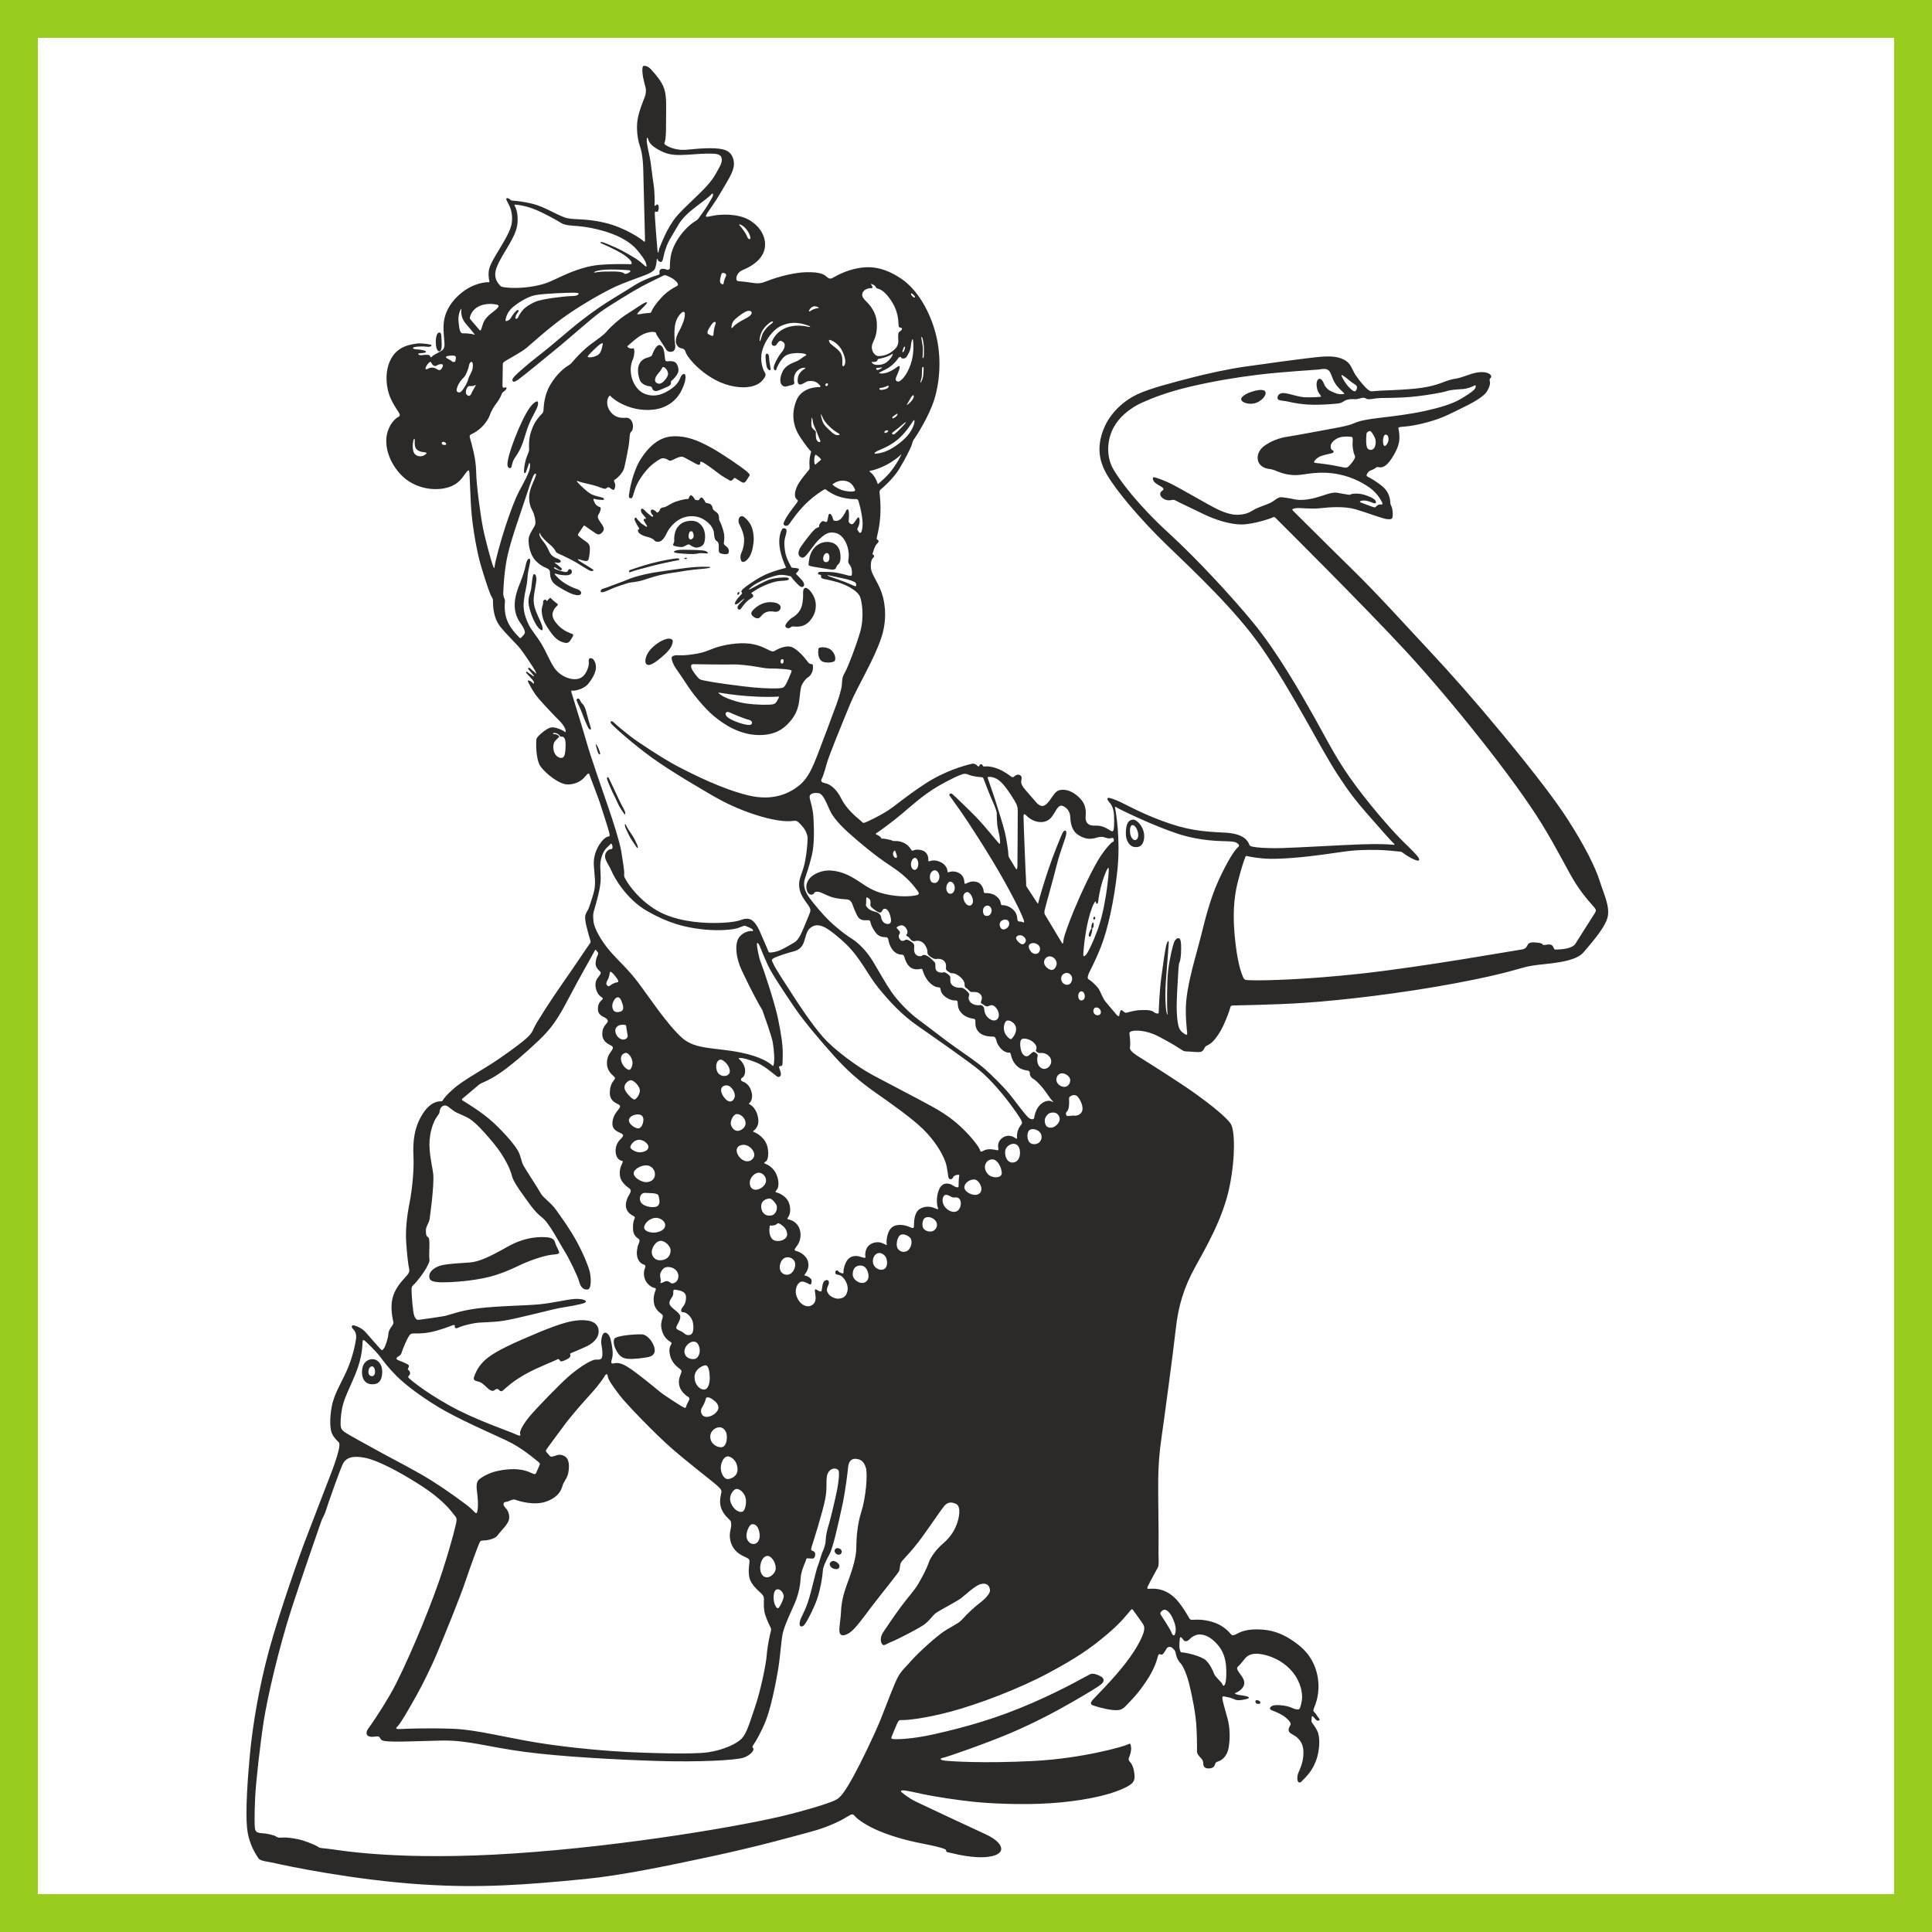 <?xml version="1.0" encoding="UTF-8"?> <!-- Creator: CorelDRAW X7 --> <svg xmlns="http://www.w3.org/2000/svg" xmlns:xlink="http://www.w3.org/1999/xlink" xml:space="preserve" width="1500px" height="1500px" shape-rendering="geometricPrecision" text-rendering="geometricPrecision" image-rendering="optimizeQuality" fill-rule="evenodd" clip-rule="evenodd" viewBox="0 0 1502495 1502495"><rect x="0" y="0" width="1502495" height="1502495" fill="#808080" stroke="none"/> <g id="Capa_x0020_1">  <rect fill="#FEFEFE" stroke="#98CD1F" stroke-width="29460.7" x="14730" y="14730" width="1473035" height="1473035"></rect> <g id="_762183200"> <path fill="#2B2A29" d="M288674 1076491c4827,333 8372,-1713 8573,-9213 181,-6783 -3866,-10110 -7184,-10278 -3316,-168 -7824,1830 -8462,8530 -619,6490 2247,10627 7073,10961zm500 -13873c2803,-250 3510,6616 832,7490 -1699,554 -3664,-745 -3496,-3330 135,-2077 921,-4004 2664,-4160z"></path> <path fill="#2B2A29" d="M373647 1075016c2497,1248 4828,4162 6825,5576 1998,1415 3412,1249 4245,416 833,-832 2163,-1330 3246,-166 1082,1165 1997,1664 3578,166 1581,-1498 7657,-7157 17477,-12565 9820,-5410 22888,-10321 24052,-11070 1164,-749 1748,-499 2498,914 748,1415 5326,-1164 6490,-1829 1165,-666 1748,-1998 1499,-2664 -250,-668 -333,-1082 333,-1415 666,-333 4910,-1913 12234,-5327 7325,-3414 10293,-8736 9238,-13565 -1307,-5982 -8184,-7571 -17561,-6493 -9521,1094 -23719,6825 -42362,14981 -18643,8155 -25415,12800 -29545,16978 -5021,5079 -6482,9991 -7073,11485 -1582,3993 2330,3330 4826,4578z"></path> <path fill="#2B2A29" d="M487999 1056708c4244,499 14315,-666 17561,-1749 3246,-1082 4494,-3994 2996,-8073 -1498,-4078 -5244,-8904 -9322,-9154 -4078,-249 -19973,749 -21471,3496 -903,1656 -583,5243 1664,9238 2247,3994 4327,5742 8572,6242z"></path> <path fill="#2B2A29" d="M650788 1208739c1248,749 3058,125 3495,-749 437,-874 722,-2604 -1310,-3621 -1623,-811 -3122,-374 -3746,875 -624,1248 313,2746 1561,3495z"></path> <path fill="#2B2A29" d="M649664 1214356c-2247,-1060 -3682,250 -4244,1311 -562,1061 436,3246 2372,4058 1935,811 3994,873 4743,-499 749,-1374 182,-3428 -2871,-4870z"></path> <path fill="#2B2A29" d="M976864 1322279c-918,201 -914,3080 1998,2831 2912,-250 665,-3414 -1998,-2831z"></path> <path fill="#2B2A29" d="M880988 637417c-3558,375 -5181,3121 -5430,9987 -250,6866 3308,10486 5805,11111 2497,624 7740,873 8427,-6991 686,-7865 -5696,-14434 -8802,-14107zm1686 15917c-1311,63 -3434,-1873 -3808,-5617 -375,-3746 437,-5931 1748,-6055 2145,-204 4245,3807 4556,6928 313,3121 -1186,4682 -2496,4744z"></path> <path fill="#2B2A29" d="M849445 717980c-415,749 -788,2370 -706,2829 82,459 207,1416 -292,1832 -500,415 -1541,3245 -1748,4285 -206,1041 956,2414 1498,1041 435,-1102 1374,-4245 1248,-4994 -124,-749 -168,-997 500,-1456 667,-458 624,-2122 582,-3163 -40,-1040 -666,-1123 -1082,-374z"></path> <path fill="#2B2A29" d="M851111 712944c-874,-42 -1291,2081 -292,2206 999,125 1332,-2156 292,-2206z"></path> <path fill="#2B2A29" d="M488201 453468c2434,-749 6554,-749 10861,-1997 4306,-1248 10985,-3933 20972,-5555 9987,-1624 18539,-2934 23782,-3309 5244,-374 9800,-1060 8489,-1560 -1311,-499 -9800,-437 -17103,437 -7302,873 -19225,2746 -23345,3245 -4119,500 -12920,2373 -18038,3932 -5119,1562 -7990,3184 -10425,3933 -2433,749 -12546,4869 -14294,5181 -1747,312 -3058,2996 -811,2809 1504,-126 3121,-749 6741,-2435 3621,-1684 10736,-3932 13171,-4681z"></path> <path fill="#2B2A29" d="M490323 443169c-1810,687 -1498,2434 250,1623 2008,-932 11297,-3308 16790,-4744 5493,-1436 16479,-3807 19100,-4181 2622,-375 2310,-1437 375,-1624 -1935,-187 -14169,2185 -20535,3933 -6368,1747 -14170,4307 -15980,4993z"></path> <path fill="#2B2A29" d="M539103 430872c3309,-62 4495,-842 6586,-718 2091,125 5243,531 4962,-62 -281,-593 -1373,-1685 -3526,-1935 -2154,-249 -7241,-562 -10393,-562 -3152,0 -8427,-218 -10580,406 -2155,625 -2840,1186 -968,1811 1933,644 10612,1124 13919,1060z"></path> <path fill="#2B2A29" d="M533143 433775c-1530,311 -1124,1124 156,968 1279,-157 1161,-1237 -156,-968z"></path> <path fill="#2B2A29" d="M555218 414331c208,2622 417,5286 1998,6326 1580,1040 1540,1789 1748,3329 207,1540 -626,5535 1081,6242 1707,708 5243,1165 6117,291 874,-874 999,-2706 -83,-4286 -1081,-1581 -3079,-2289 -3162,-3538 -83,-1248 625,-3037 291,-6407 -333,-3371 -2081,-8198 -3038,-10071 -957,-1873 -1041,-2371 -999,-3329 42,-958 -125,-3162 -1873,-4411 -1747,-1248 -3036,-2206 -3078,-3329 -42,-1123 -957,-2830 -2372,-3412 -1415,-583 -3079,-292 -3371,-1290 -292,-999 -2039,-3413 -2788,-3537 -749,-125 -1456,833 -1956,1623 -499,790 -1415,416 -1997,374 -582,-41 -1248,0 -1582,-915 -332,-916 -2247,-3038 -2954,-2872 -708,167 -1415,1749 -1623,2456 -208,707 -459,541 -1498,499 -1039,-41 -8281,1499 -11443,3329 -3163,1831 -5659,3205 -6700,3163 -1040,-42 -2580,833 -2788,1873 -208,1040 -1041,1622 -1415,1913 -375,292 -748,499 -1290,-208 -540,-707 -1789,-1621 -2871,-1831 -1082,-208 -1666,749 -1457,1748 209,999 999,2080 1623,2663 625,584 -124,1582 -1164,791 -1041,-791 -3787,-3080 -5118,-4537 -1333,-1455 -2331,-1663 -2748,-1164 -416,499 -291,2247 459,3246 749,999 2037,2539 2703,3246 667,707 583,1623 -249,1206 -832,-416 -1331,792 -832,1541 499,748 1748,2911 2247,3702 500,791 -40,1332 -1081,458 -1041,-874 -2622,-1414 -3787,-2705 -1166,-1290 -2540,-2373 -3164,-3537 -624,-1164 -1789,168 -1498,1208 292,1039 2081,4453 2747,5367 666,916 1248,2164 499,2081 -749,-83 -915,1539 83,2704 999,1166 3247,2374 6076,3038 2829,666 5327,1830 6034,2913 708,1083 2788,1375 4411,750 1512,-583 3453,-2706 4869,-5827 1414,-3121 4411,-7614 9404,-10819 4994,-3204 12442,-4286 18809,-874 6367,3413 8573,8198 8780,10819z"></path> <path fill="#2B2A29" d="M579364 402659c-1154,-959 -2287,-1865 -3902,-686 -1155,842 -1466,3558 -686,5274 780,1717 2927,5489 3716,10108 624,3652 -221,8899 -1750,12175 -885,1898 -1280,3683 -530,6054 749,2374 3121,1499 5024,-498 1905,-1998 3313,-4847 4152,-9114 1029,-5242 1123,-9206 -267,-14481 -1101,-4180 -3916,-7303 -5757,-8832z"></path> <path fill="#2B2A29" d="M576773 460605c333,541 584,791 42,1331 -541,542 -3662,3746 -4660,5660 -999,1914 -874,2871 791,2248 1663,-625 2453,-1789 3660,-2747 1208,-957 3080,-2331 1790,-833 -1290,1498 -3121,3079 -4119,4369 -999,1290 -956,2955 209,3371 1164,417 1901,-761 2900,-2218 999,-1456 2677,-3400 4465,-4897 1789,-1499 3953,-2331 3953,-3204 0,-874 -500,-1665 -1123,-1915 -625,-250 -458,-625 374,-1165 832,-541 3911,-2789 8780,-4994 4869,-2205 9113,-3578 13234,-3828 4119,-249 6158,-458 6366,-1332 208,-873 -457,-1248 -2247,-1332 -1790,-83 -7533,42 -12443,1498 -3886,1153 -12138,5932 -14439,7116 -1456,749 -3038,1373 -999,-375 2039,-1747 3829,-3286 9529,-5908 5701,-2622 11901,-4494 14940,-4411 3037,83 5783,833 6699,1040 915,208 873,542 1540,1499 666,956 4535,5160 5742,6117 1206,957 2372,1164 3204,208 832,-957 291,-2954 -1249,-4661 -1539,-1706 -3537,-3870 -4119,-4369 -583,-499 -833,-792 -42,-1457 791,-665 2081,-2329 1707,-2912 -375,-583 -2871,-874 -4328,-916 -1456,-41 -1582,-416 -1956,-1373 -375,-957 -3682,-5785 -4557,-12214 -873,-6429 -249,-8676 500,-11235 749,-2560 1248,-4869 62,-5555 -1185,-687 -2184,-603 -2871,541 -768,1279 -2873,6325 -1790,13690 1083,7366 3912,13650 4536,14939 624,1290 458,1166 -666,1498 -1124,333 -9778,2373 -16644,5826 -6866,3454 -14566,9115 -15897,10529 -1331,1413 -1206,1832 -874,2371z"></path> <path fill="#2B2A29" d="M630767 440360c1559,438 11671,1936 14231,2372 2559,437 3246,313 4369,-187 1124,-499 686,-2060 2309,-3433 1623,-1373 2365,-3763 1811,-8551 -500,-4307 -2872,-7928 -7616,-8864 -4743,-936 -10007,749 -13420,5367 -3070,4158 -3425,9498 -3620,11548 -125,1311 374,1311 1936,1748zm12233 -10237c2060,0 2434,3496 1623,5618 -812,2122 -4120,1998 -4432,-686 -311,-2685 1249,-4932 2809,-4932z"></path> <path fill="#2B2A29" d="M1244111 685231c-3417,-10850 -11834,-27623 -24844,-47878 -8591,-13373 -23735,-33675 -51151,-66849 -20657,-24996 -39661,-46494 -56677,-64666 -18351,-19600 -40281,-44027 -60921,-64167 -20638,-20140 -42111,-41778 -44108,-43610 -1997,-1832 -2010,-2289 1305,-2871 2621,-460 11510,873 19000,41 7491,-832 18808,-1663 27465,833 8656,2496 20973,7322 24468,7656 3496,334 4163,-167 4412,-2247 250,-2080 -86,-5908 -916,-7573 -831,-1665 -917,-2580 -999,-3994 -82,-1416 -747,-7159 -5659,-11320 -4911,-4161 -9821,-6824 -11319,-7574 -1498,-749 -1666,-1164 -1083,-2329 584,-1166 1333,-2165 2331,-2581 999,-416 3494,-1415 4411,-2247 916,-832 1584,-667 2664,-500 1080,167 4662,1083 9737,-6741 5076,-7822 6075,-12400 6075,-16229 0,-3828 -583,-6408 -749,-7074 -166,-666 -166,-1081 2081,-1331 2247,-250 8407,-334 20642,-3662 12233,-3329 19056,-7324 26298,-10819 7240,-3496 17311,-8656 19973,-13400 2663,-4744 2249,-6326 2082,-7490 -168,-1165 -418,-1914 581,-2663 998,-749 749,-2969 -2912,-4051 -3662,-1082 -8487,-251 -11901,832 -3414,1083 -8906,3219 -11653,3635 -2747,417 -4824,914 -8237,2080 -3414,1165 -9655,4328 -23638,5743 -13982,1416 -27546,1416 -31375,1914 -3829,500 -3661,168 -5409,-915 -1748,-1082 -6909,-6991 -9905,-11569 -2996,-4577 -3414,-9071 -8988,-11901 -5575,-2829 -11735,-2996 -22471,-1831 -10737,1166 -41944,5411 -55095,7325 -13150,1913 -29072,5408 -41530,8655 -13016,3391 -31709,8073 -41696,12817 -9987,4744 -21164,14148 -26216,27214 -4745,12273 -4328,23302 2747,35371 7075,12068 25051,33873 46523,54596 21473,20724 53585,50792 73655,79730 25108,36203 44602,76534 59422,99246 8879,13607 13983,19975 22097,29337 8114,9363 19100,21722 20723,23220 1623,1498 1873,1747 -874,1498 -2746,-250 -9222,-749 -24094,-250 -14499,487 -47688,2497 -61170,2871 -13483,375 -20100,-499 -22721,-998 -2621,-499 -2496,-749 -3370,-2622 -874,-1872 -3769,-7638 -18477,-8364 -17711,-874 -29321,-1748 -49810,-9488 -17801,-6724 -28213,-12983 -33831,-15355 -5618,-2371 -7366,-2496 -7678,-1934 -312,561 63,1810 1498,3307 1436,1498 3309,4494 3558,10362 250,5867 -62,10112 -374,10986 -313,874 -499,1186 -1498,998 -999,-187 -4136,-3027 -8411,-3963 -3402,-745 -5134,31 -7943,-718 -2809,-749 -4182,-3370 -3870,-6679 312,-3308 312,-8239 -2871,-12421 -3183,-4182 -8552,-7865 -13046,-8302 -4494,-437 -6242,499 -8302,2934 -2059,2434 -4806,7490 -7490,8988 -2684,1499 -5181,-312 -7427,-3058 -2248,-2747 -8178,-9238 -9426,-11049 -1249,-1809 -1748,-3495 -1560,-4743 187,-1248 999,-3496 -874,-4557 -1873,-1061 -3746,250 -4619,1061 -874,811 -1358,753 -2872,-374 -3604,-2684 -7864,-5306 -12608,-6616 -4744,-1311 -6929,-875 -7678,-812 -749,62 -998,-187 -1498,-1124 -499,-936 -2060,-811 -2247,250 -188,1061 -1061,1061 -1748,249 -687,-811 -2107,-1980 -4431,-1435 -6123,1435 -21192,5633 -36557,15751 -15798,10403 -22055,16393 -28797,20723 -6740,4327 -15145,8239 -17309,9071 -2164,832 -1845,78 -4078,-1747 -3564,-2913 -10796,-9122 -14481,-16562 -3627,-7324 -8246,-11319 -12817,-12235 -3020,-604 -3328,-1913 -2580,-3245 749,-1332 2081,-4910 3828,-11485 1748,-6576 12484,-32542 18226,-46524 5744,-13982 18757,-34682 24468,-52182 5134,-15730 2388,-30086 -1123,-37951 -3194,-7156 -6866,-11984 -7116,-16103 -249,-4121 562,-6743 1686,-7616 1123,-874 936,-2372 249,-2434 -685,-63 -685,-687 -375,-1748 313,-1061 1374,-4494 2435,-5930 1062,-1436 2747,-2684 1748,-3558 -999,-873 -1311,-686 -1186,-1872 125,-1187 2283,-8052 2809,-17914 405,-7606 -179,-13025 -567,-16770 -195,-1867 0,-2415 1081,-3247 1080,-831 9515,-8196 14009,-15521 4494,-7324 9320,-16728 10069,-19474 749,-2747 1001,-3164 2084,-4578 1080,-1415 10899,-16562 15144,-29795 4244,-13233 6160,-32758 1248,-51558 -4728,-18102 -14590,-34705 -27215,-43070 -13457,-8917 -23953,-9674 -33455,-7863 -8925,1699 -15652,5305 -19225,7364 -2021,1165 -2996,749 -4495,-374 -1497,-1124 -3461,-4431 -17227,-3870 -12261,500 -26599,5579 -30134,7053 -1796,749 -4557,1686 -7193,1561 -3404,-161 -8224,-1249 -12608,-1498 -2991,-171 -3496,-500 -3496,-2247 0,-1748 875,-4994 5493,-6866 4620,-1872 14121,-6742 16354,-15605 1936,-7688 -1763,-17099 -11734,-22970 -8975,-5285 -22267,-4614 -28339,-3371 -6103,1249 -5993,1124 -4994,-998 1000,-2123 6118,-8365 11611,-17977 5492,-9613 10985,-16854 9487,-23969 -1498,-7116 -6117,-9113 -14980,-9488 -8864,-374 -15605,624 -22222,1124 -6617,499 -12234,-1624 -14730,-3121 -2498,-1499 -1989,-1606 -1610,-2903 968,-3309 973,-7201 985,-16447 15,-10861 639,-18539 -1435,-24968 -1895,-5868 -6804,-11173 -9738,-14544 -2384,-2738 -4438,-3334 -5626,-3327 -275,1 -503,34 -678,82 -937,249 -1140,2763 -812,5867 452,4276 1794,8489 2449,11231 437,1827 188,4530 -561,6715 -455,1326 -4572,10704 -5758,18070 -1186,7365 312,15917 1498,19412 1187,3495 2622,8364 2934,19038 312,10674 1374,53181 1374,54804 0,1623 -188,2122 -1312,999 -1123,-1124 -13833,-10372 -30106,-14190 -16672,-3912 -24634,-1664 -31459,-4244 -6825,-2581 -15646,-8074 -23470,-10154 -7822,-2081 -13733,-2496 -15397,-2663 -1663,-167 -2412,-83 -3329,-1082 -915,-999 -3245,-1664 -2745,166 499,1831 3743,5744 4327,12151 583,6408 -749,10820 -5993,19975 -5243,9154 -10335,16551 -11651,21555 -984,3745 -333,7906 0,9238 332,1331 83,1414 -916,1331 -999,-83 -11291,255 -21472,8906 -6269,5325 -11637,12442 -12900,21888 -799,5976 500,15480 500,17478 0,1997 -417,3661 -1748,4660 -1332,998 -6741,3578 -7656,4576 -916,999 -1582,1333 -1832,-82 -250,-1416 -4826,-1000 -6575,-667 -1748,334 -3662,-1080 -1997,-1414 1665,-333 5327,-166 5410,-1248 83,-1083 -4993,-1831 -7490,-1914 -2497,-84 -3745,-1249 -1415,-1748 2330,-500 6658,-667 9737,-251 3079,417 4660,-1330 2330,-1747 -2330,-416 -7572,-1249 -10652,-666 -3080,583 -14509,1165 -20141,12650 -4740,9666 -3523,22305 499,30711 3120,6519 5909,9653 6410,10986 499,1332 530,1970 -750,2580 -2441,1165 -7654,6190 -9072,14482 -1608,9404 2257,21259 10985,30460 8212,8655 20724,12483 32126,10902 11402,-1581 15064,-7658 17644,-11236 2580,-3578 3163,-3661 3496,-1831 332,1831 748,22221 1830,33373 1081,11153 3911,28964 7656,41198 3745,12235 6325,19891 7657,22221 1332,2330 1165,2165 1249,4328 83,2163 -166,12151 5826,19475 5992,7323 12401,13066 15563,17144 3162,4078 10735,15396 11651,17393 916,1998 582,2249 -250,1166 -832,-1082 -2414,-1832 -3496,-3163 -1081,-1331 -2662,-748 -1663,417 998,1164 2745,3246 3661,4328 916,1081 583,1664 -749,499 -1331,-1166 -2747,-1665 -3579,-2580 -831,-916 -1830,-84 -831,915 998,998 3911,4077 4993,5493 1082,1414 916,3411 -249,1997 -1166,-1414 -4994,-3413 -3413,-499 1581,2913 3663,7490 8074,12650 4410,5161 13481,14648 16145,17228 2663,2579 4576,5826 4743,7241 168,1414 168,2081 -998,1082 -1166,-999 -7407,-3912 -10653,-3081 -3245,833 -10652,6825 -10985,8989 -333,2165 -749,15980 3329,21472 4078,5493 14398,13816 20972,13816 6575,0 11070,-3079 13483,-6076 2412,-2996 3161,-2830 3411,-1664 250,1165 6659,17311 8157,22055 1498,4744 6907,21140 7323,23470 416,2329 408,2575 -915,2746 -1940,250 -4560,2756 -6824,6242 -2107,3245 -4750,9002 -4328,15896 473,7739 1554,12983 499,18891 -838,4693 -3829,12652 -4244,14150 -415,1498 -2108,3745 -2690,5493 -582,1747 -306,4910 692,8988 999,4077 2497,9571 2997,10903 499,1331 333,1830 -665,3078 -999,1249 -11237,16730 -20308,29630 -9071,12898 -21472,32124 -22970,35869 -1498,3745 -3745,6240 -8156,9819 -4411,3580 -15814,12154 -26716,18977 -10903,6823 -20640,12317 -26798,17559 -6160,5244 -8157,8158 -8739,9073 -583,915 -833,1332 -1665,1332 -832,0 -7740,-666 -14315,9738 -6574,10402 -7765,21054 -7157,33456 493,10063 -999,25299 -3079,35869 -2081,10571 -3245,20808 -2580,30711 665,9903 1664,17893 2163,19890 500,1998 417,2828 -748,4660 -1166,1832 -7434,7325 -10486,14234 -2080,4708 -2692,9237 -2164,15562 343,4117 1414,7739 1331,8239 -83,499 -500,1582 -1249,2496 -749,915 -2663,3580 -2746,6326 -83,2747 -2330,9654 -3578,11151 -1249,1499 -1249,1582 -2497,335 -1248,-1249 -8573,-9654 -11402,-12900 -2830,-3246 -6326,-4662 -8739,-5411 -2413,-749 -2913,1005 -1248,2667 1535,1533 2913,3745 2331,7906 -583,4160 -2607,13981 -6908,23884 -3958,9114 -10072,18560 -11902,28214 -1830,9654 -1582,18478 499,22139 2082,3661 4745,5661 5078,6242 332,581 416,1248 250,3246 -168,1997 -2249,10150 -6826,21720 -4577,11569 -15063,39369 -19308,50187 -4244,10818 -20611,57126 -28629,86717 -7601,28048 -12510,57260 -14647,79397 -1887,19543 -3663,45607 -2331,58425 1332,12817 6990,20641 8655,23303 1665,2663 6492,2497 13483,4161 6991,1664 60622,13052 114518,16479 45265,2879 79151,358 126245,-4259 28268,-2771 65404,-10531 98130,-17547 36560,-7838 62254,-15145 77734,-19307 15479,-4163 25133,-9821 28629,-11985 3495,-2163 3663,-1829 5826,500 2164,2329 8982,7080 18017,10861 12830,5367 25314,8311 37732,10673 5005,952 11220,2575 12094,2949 874,375 2621,718 2605,1717 -25,1578 1247,1175 4526,2044 4354,1156 16697,3714 25560,3090 8864,-624 12360,-3121 12734,-5992 375,-2871 -2746,-7490 -11985,-11735 -9237,-4244 -48311,-22470 -54429,-25467 -6117,-2996 -9862,-6491 -10736,-6990 -874,-500 -1623,-1748 874,-1748 2497,0 9199,1626 15730,2996 10917,2288 27443,4644 38590,5838 12041,1289 37161,2692 60406,1152 20610,-1365 42960,-5118 56927,-11609 7646,-3554 8738,-5743 8239,-10862 -500,-5118 -1998,-8113 -3371,-9487 -1373,-1374 -1373,-2497 -749,-3870 624,-1373 1872,-4869 1498,-7740 -375,-2871 -499,-3246 -2871,-1998 -2372,1249 -34330,10736 -73155,12734 -38825,1998 -64167,249 -68537,-250 -4369,-499 -4369,-1748 -1622,-2247 2746,-499 32992,-10993 51558,-18850 20186,-8544 36828,-17602 47938,-23970 11110,-6366 21722,-12608 23968,-14854 2248,-2248 1374,-4121 -249,-5244 -1623,-1124 -6242,-3246 -8739,-2122 -2496,1123 -19418,11157 -44442,22096 -28363,12398 -52140,18987 -76900,24593 -17366,3932 -28963,3995 -31334,3870 -2373,-125 -2248,-874 -1748,-2122 499,-1249 4244,-10486 4993,-11610 749,-1124 1498,-1249 3745,-1124 2247,124 16373,-1050 36827,-6491 21113,-5618 53035,-17561 76776,-30336 21113,-11360 31580,-18457 44691,-29462 11752,-9862 16604,-16728 18103,-18352 1498,-1622 1622,-2246 2746,-623 1123,1623 7241,9862 7990,11360 749,1498 624,3246 124,5368 -499,2122 -3869,11111 -14356,24593 -10486,13483 -23594,26091 -25342,28214 -1748,2122 -1873,3370 -250,4119 1623,749 10112,3246 15480,3745 5368,500 7366,250 11111,-3745 3745,-3995 8739,-8613 15479,-18850 6742,-10237 8115,-16479 8739,-18726 624,-2247 1248,-2372 2247,-1872 999,499 1623,0 2372,-999 749,-999 2247,-3246 2497,-3870 250,-624 2497,-1623 3995,-375 1498,1249 2621,2372 2871,4245 250,1873 1498,5617 3746,7865 2246,2247 5242,9612 7115,17602 1873,7990 4869,21597 5368,33706 499,12109 328,15230 328,17353 0,2122 2385,4458 3292,5352 1015,999 1608,2341 1608,4213 0,1873 1154,3418 3261,3542 3240,192 4994,-749 5618,-2496 623,-1748 623,-2248 2871,-2997 2247,-749 6741,-3370 7989,-10736 1249,-7365 999,-15854 -998,-22970 -1997,-7115 -3620,-12608 -3870,-14980 -250,-2372 625,-1873 2123,-1623 1497,250 4743,874 6991,1998 2247,1123 4868,873 7989,249 3121,-624 4619,-1373 2497,-2247 -2123,-874 -6866,-1124 -8614,-1748 -1748,-624 -1872,-749 0,-1498 1872,-749 5742,-3495 5992,-6865 250,-3372 -1997,-5744 -3995,-8615 -1997,-2871 -1872,-3869 -749,-4744 1123,-874 4120,-4744 5618,-6491 1498,-1747 4551,-4062 11111,-3246 7714,957 18060,5068 25451,13873 6675,7950 8130,17212 7381,22081 -749,4868 -1647,7115 -2645,7199 -2052,171 -3864,-667 -5345,-1332 -3144,-1414 -9136,-2413 -13545,-1873 -2383,293 -4931,2684 -1872,3870 3059,1186 7615,2996 10798,5618 3183,2622 4245,4619 3808,5618 -437,998 -2247,3246 -1186,5306 1061,2059 4069,2362 6928,5242 3327,3351 4682,7242 4182,13608 -499,6366 -2933,11048 -3807,13108 -874,2059 -1124,4619 -624,6179 499,1561 1590,2158 3120,625 3867,-3868 9338,-9010 12173,-19163 2096,-7510 2059,-16104 -64,-20224 -2121,-4120 -3744,-5680 -4119,-6366 -374,-688 -437,-1187 -250,-2935 188,-1747 0,-2371 999,-1809 999,561 2621,3620 4120,3307 1498,-311 1373,-1248 374,-2183 -998,-937 -2059,-3372 -3307,-4433 -1249,-1061 -718,-1794 -407,-2980 313,-1186 4152,-8255 3527,-19490 -623,-11236 -5574,-21914 -14996,-29447 -11846,-9472 -21704,-12497 -32939,-12497 -11236,0 -14899,3495 -16897,4161 -1997,665 -2401,592 -3661,-916 -2087,-2498 -6706,-7118 -14981,-9321 -8095,-2158 -13064,-1333 -14563,-1333 -1498,0 -2079,-497 -2746,-1829 -667,-1333 -6158,-10902 -11320,-15646 -5161,-4744 -11069,-6909 -17145,-6741 -3663,101 -4452,481 -3412,-1832 1498,-3329 6660,-12483 7824,-14731 1165,-2247 250,-8570 499,-15729 250,-7159 -401,-41115 -249,-52766 138,-10652 915,-21221 2413,-31375 1498,-10155 9238,-67163 11235,-85473 1998,-18310 6494,-32459 14650,-47439 8154,-14980 22236,-38430 27296,-63917 4672,-23532 3829,-42945 999,-47938 -2831,-4993 -16477,-15745 -27465,-23635 -12283,-8821 -36470,-24028 -44109,-28797 -5877,-3669 -7490,-5825 -6991,-7656 500,-1832 -2,-7822 -333,-9653 -332,-1832 333,-2166 1831,-2666 1498,-499 9818,-1495 20638,4079 10820,5575 15645,8903 17477,10070 1832,1166 2415,1665 4912,1665 2496,0 8153,747 10319,332 2164,-415 2662,-2329 3495,-3662 833,-1331 2246,-1165 5077,-3495 2830,-2329 6739,-7904 9320,-13565 2580,-5660 4579,-11069 5078,-13066 499,-1998 664,-2249 2746,-2331 2081,-82 31613,-453 55138,-2040 29601,-1998 75400,-7343 117472,-15231 43943,-8239 49062,-11984 59923,-13732 10861,-1747 32598,-1997 39698,-10361 7428,-8750 17976,-20724 18975,-28838 999,-8115 -3359,-16818 -6398,-26465zm-666921 -509881c2997,1908 5356,5427 6269,8754 708,2580 -1442,2564 -2441,-140 -999,-2704 -4616,-7452 -5783,-8573 -1040,-998 124,-1206 1955,-41zm-137333 404923c-93,4494 -530,7708 -1997,8738 -1467,1030 -4244,250 -6055,-2435 -1810,-2683 -2153,-7958 -125,-10298 2029,-2341 3683,-3215 2996,-3933 -686,-718 -2402,-1467 -3589,-1436 -1186,32 -1654,-686 -280,-904 1373,-219 3807,873 4462,2184 656,1311 2122,125 3214,1311 930,1009 1468,2278 1374,6773zm477750 693735c250,-1832 1832,0 2830,1498 999,1498 3098,993 4910,-915 2056,-2163 5304,-3536 7574,-3495 4719,84 8879,2496 13149,6991 5230,5504 6968,11902 7407,17476 553,7029 0,13234 -1000,14648 -998,1414 -1330,833 -1997,-665 -667,-1498 -5408,-5493 -6324,-7906 -914,-2413 -2830,-6909 -6241,-10320 -3412,-3413 -15898,-6159 -17727,-6159 -1830,0 -2166,-250 -2747,-2580 -581,-2331 -48,-7005 166,-8573zm-13982 -21222c1164,-833 1916,-1499 3913,-250 1998,1248 4077,4412 5743,9156 1666,4744 998,7822 414,9320 -582,1498 -1912,749 -2661,-1498 -749,-2248 -7503,-12502 -8240,-13648 -749,-1165 -333,-2248 831,-3080zm165801 -905909c-999,3620 -4701,3705 -6033,1665 -1333,-2039 -915,-8988 -750,-10528 166,-1540 281,-1895 2082,-2705 833,-375 1498,-125 3245,2747 1748,2870 2454,5201 1456,8821zm10361 -4452c-249,2289 -2036,4411 -2953,4411 -916,0 -1335,-2331 -1291,-4204 43,-1873 624,-4536 1956,-4618 1955,-123 2538,2121 2288,4411zm-33955 -49394c1912,1331 5410,4576 7989,5992 2578,1415 1249,4244 333,5076 -914,832 -3080,-832 -5077,-2912 -1998,-2080 -4683,-6267 -5493,-8156 -999,-2331 334,-1332 2248,0zm-249859 341640c126,-1623 624,-1997 1998,-625 1373,1374 5824,5689 12484,5244 5592,-375 7864,-4369 9612,-7240 1749,-2873 3496,-6493 6492,-5244 2996,1248 5471,4002 5743,8239 390,6118 1373,11360 6741,14606 5368,3247 9362,3121 13982,1748 4618,-1373 5867,0 8364,499 2497,500 4369,-999 4619,375 250,1374 499,2123 -562,2434 -1197,352 -5155,4648 -9238,10674 -6371,9405 -16334,31210 -20829,42112 -4494,10903 -7987,20640 -8321,23553 -334,2913 -417,3662 -1415,1914 -1000,-1747 -12568,-20890 -12985,-21639 -414,-749 -580,-1582 -330,-3163 249,-1580 6616,-23926 9362,-35037 2747,-11111 6991,-20972 7490,-24344 499,-3370 -1248,-3620 -2496,-1623 -1248,1998 -7865,18476 -11485,29338 -3620,10861 -6991,22221 -7491,24592 -499,2373 -624,1748 -1623,250 -998,-1498 -6741,-10361 -7615,-11610 -874,-1248 -249,-1748 -499,-4369 -250,-2622 -2122,-49061 -1998,-50684zm37639 127896c-998,3808 -4650,4182 -6959,1935 -2310,-2247 -2029,-7209 2684,-7865 2103,-292 5273,2123 4275,5930zm-29212 55553c-1123,-623 -3058,1873 -4619,2934 -1560,1061 -4479,63 -5602,-3807 -1124,-3870 -1068,-8269 422,-9114 1872,-1061 6303,-62 9175,2560 2872,2621 2497,4744 1873,5805 -625,1061 1747,2559 3183,2433 1436,-124 3620,-311 6304,1811 2684,2122 3309,5742 874,8551 -2434,2810 -5867,2497 -7865,-125 -1997,-2621 -1622,-6678 -1186,-7989 437,-1311 -1435,-2434 -2559,-3059zm-13919 -89602c1185,-1436 3464,-1499 4869,-656 1769,1063 2745,2684 2340,4152 -406,1467 -2122,3183 -3995,1903 -1872,-1280 -4400,-3964 -3214,-5399zm10018 6128c19,-24 41,-50 62,-73 1436,-1530 4307,-1655 6742,218 2434,1873 1529,5181 187,6273 -1342,1092 -3620,1155 -5306,-561 -1656,-1687 -2798,-4427 -1685,-5857zm16042 19401c-2653,-1155 -4838,-3714 -4588,-6086 250,-2371 2278,-4369 4619,-4213 3427,228 5711,3870 5118,6460 -593,2591 -2496,4994 -5149,3839zm-47470 -149899c1191,0 5399,0 9878,4556 4674,4755 10908,15106 11532,16729 624,1622 936,2371 999,4931 62,2559 -188,40759 -250,43443 -63,2685 -687,2871 -1686,999 -998,-1872 -3495,-5617 -4307,-7053 -811,-1436 -1060,-1935 -1060,-3621 0,-1685 -1374,-11360 -2684,-16790 -1312,-5430 -5494,-18789 -7678,-25592 -2185,-6804 -5056,-14731 -5493,-16104 -437,-1373 -187,-1498 749,-1498zm-87074 43506c1498,-811 12562,-8989 19365,-14731 6804,-5742 16924,-14980 27990,-21388 11069,-6409 18641,-9654 20557,-9738 1915,-84 2245,250 4160,999 1915,749 6560,1508 8822,1581 1335,42 1608,248 2045,1331 417,1036 3136,8427 5383,13670 2247,5243 4619,10299 4807,12858 187,2559 0,7741 811,11673 811,3932 1685,6990 1748,9674 63,2685 312,3497 -1374,1686 -1685,-1810 -11234,-13732 -17102,-19725 -5867,-5992 -17477,-17227 -18726,-18101 -1249,-874 -2809,187 -1998,1311 812,1123 4848,6929 8927,12588 4079,5660 22280,33539 33332,53389 11953,21468 14480,28213 15229,30335 749,2123 500,2684 -249,2248 -749,-437 -2060,-687 -2746,-624 -687,61 -1748,-188 -1873,-2185 -124,-1997 -515,-4744 -3558,-7428 -2516,-2219 -5976,-3246 -7865,-3121 -997,66 -1227,-446 -1373,-1436 -296,-1997 -1358,-4182 -4556,-6242 -2460,-1584 -5993,-1810 -7242,-1747 -1247,62 -1497,-437 -1497,-1373 0,-937 -1061,-5868 -4994,-7116 -3932,-1249 -6367,62 -7927,749 -1560,686 -2060,936 -2122,-811 -62,-1748 -666,-5480 -4682,-7304 -3229,-1467 -6179,-874 -7115,-499 -937,374 -1436,312 -1373,-936 62,-1248 -1259,-4701 -4745,-6492 -3948,-2029 -6975,-1779 -8676,-1124 -1371,529 -1498,250 -1435,-1124 62,-1372 -319,-5930 -5057,-7240 -3947,-1092 -5929,-125 -6678,188 -749,312 -1241,5 -1561,-562 -1513,-2684 -4192,-5233 -8239,-6305 -3886,-1030 -5555,-124 -6367,-749 -812,-624 -6366,-1684 -7366,-1623 -998,63 -1247,126 -1497,-623 -250,-749 -2059,-1936 -3120,-2372 -1061,-438 -1561,-749 -63,-1561zm100744 146248c1872,-1124 6928,1373 7427,5493 500,4119 -2558,7615 -3557,8550 -999,937 -4619,-2496 -5556,-5741 -936,-3246 6,-7293 1686,-8302zm-4619 -72469c-1779,-2965 -170,-6088 3526,-6273 2497,-125 3871,2279 2965,4619 -905,2341 -4713,4619 -6491,1654zm-24719 50934c-1248,-1498 -3983,-4457 -6303,-4244 -4105,375 -7538,-1748 -7990,-4494 -361,-2187 562,-3995 -936,-5181 -1498,-1186 -3496,-2747 -4246,-2310 -748,438 -4431,562 -5804,-1498 -1374,-2059 0,-4806 -1248,-6241 -1249,-1436 -4182,-4245 -5680,-4932 -1499,-686 -2747,-1373 -3995,-312 -1249,1062 -4581,405 -5618,-1685 -1607,-3246 125,-5618 -936,-7240 -1061,-1624 -4370,-3434 -5555,-3497 -1187,-61 -3122,2060 -4744,375 -1624,-1685 -1811,-3371 -875,-4681 937,-1311 63,-2372 -998,-3496 -1062,-1123 -1498,-1623 -998,-1934 721,-450 3618,-2446 5804,-625 2700,2247 2747,4931 2122,5930 -624,999 -1186,1311 250,1873 1436,561 1997,2309 3558,3307 1561,1000 2665,210 3808,126 1700,-126 4145,503 5867,2684 1826,2309 2434,4743 2372,5929 -62,1186 187,2185 1685,3371 1498,1185 3683,2434 5119,2185 1435,-251 3965,-291 5805,1248 2013,1685 1934,3870 1810,5368 -125,1498 62,1997 1435,2934 1373,936 1998,1623 3433,1560 1437,-62 3496,562 6118,2809 2621,2247 3557,4370 3495,5743 -63,1373 250,2559 1498,3120 1248,562 2559,2997 3995,2934 1436,-63 4744,-374 6616,1561 1873,1935 1373,3745 999,4869 -375,1123 -936,2122 374,2684 1311,561 2871,2309 4245,2059 1373,-250 3139,-1849 5306,-250 3636,2684 4494,7553 2746,9800 -1748,2248 -4796,1624 -7302,-562 -2794,-2434 -3184,-5617 -3247,-7115 -62,-1498 -1810,-3121 -3058,-2872 -1249,250 -6051,321 -8302,-3120 -1919,-2934 624,-4682 -625,-6180zm-27246 -95407c2591,-928 5181,2871 4214,6398 -967,3526 -3433,3807 -5524,2840 -2091,-967 -2871,-7740 1310,-9238zm9801 13045c218,-2341 1747,-4369 2934,-4369 2059,0 3713,2403 3620,5025 -94,2621 -1717,4650 -3745,4400 -2029,-250 -3028,-2716 -2809,-5056zm15823 3808c2099,-624 4619,3402 4868,6522 250,3122 -2122,5212 -4805,3122 -2684,-2091 -4370,-8364 -63,-9644zm15730 10486c1940,-325 3807,1561 3651,4058 -156,2496 -2122,4618 -4775,3807 -2652,-812 -2965,-7178 1124,-7865zm-53431 -31521c-437,3526 -2933,4931 -4713,2590 -1779,-2341 -874,-6991 1654,-8177 1502,-703 3496,2059 3059,5587zm-16916 -5712c-718,375 -1748,-93 -2434,-1748 -687,-1653 176,-3501 1093,-3807 561,-187 623,1249 1185,2434 562,1186 874,2747 156,3121zm2784 -311492c-1207,2331 -3287,5951 -6866,10653 -3580,4704 -8796,8864 -9627,9696 -832,832 -736,811 -1302,-916 -759,-2320 -2804,-5825 -4843,-7365 -1714,-1295 -1290,-1415 749,-1790 2040,-374 6325,-1789 11237,-4285 4909,-2496 10283,-6643 11276,-8032 416,-582 583,-292 -624,2039zm-18560 -71823c-2746,-250 -4182,-2435 -3058,-2310 1123,125 3745,63 3994,-1186 250,-1248 811,-1124 1810,-1310 999,-188 4307,-999 5992,-1748 1685,-749 2996,-1249 3745,-1935 750,-687 500,62 250,749 -522,1438 -1872,3495 -4244,5430 -2372,1936 -5743,2559 -8489,2310zm3829 2830c-790,541 -2206,1124 -2996,1165 -790,40 -1166,-1748 -250,-1664 916,84 2756,-210 3536,-334 791,-124 500,292 -290,833zm24427 46273c-1623,3329 -4703,8198 -13026,13899 -8323,5701 -12983,5617 -15272,6075 -2289,459 -1373,-1188 2206,-2663 5451,-2247 10819,-4915 15605,-9239 6013,-5430 9997,-12072 10944,-13523 624,-957 1205,-750 1080,166 -125,916 86,1955 -1537,5285zm-19436 -30960c-1329,957 -4119,1373 -5325,1332 -1206,-42 -1214,-1453 -332,-1498 1624,-84 3870,-791 5368,-1540 1498,-749 1624,749 289,1706zm-413 34372c-2122,1290 -2581,-416 -1374,-1207 1604,-1052 3496,-84 1374,1207zm4660 -166c1664,-1166 6242,-4910 7948,-6367 1705,-1457 2745,-1998 1705,-583 -1074,1462 -6823,7324 -8321,8364 -1498,1041 -2996,-249 -1332,-1414zm-166 -12068c665,-540 1787,-1290 2786,-1997 998,-707 1041,208 667,915 -375,707 -1873,1789 -2915,2289 -1039,500 -1205,-666 -538,-1207zm11735 -10695c1080,-1873 2625,-4672 3409,-5493 959,-998 1585,-249 1043,1374 -543,1623 -2248,3537 -3871,4868 -1623,1332 -1666,1124 -581,-749zm11236 -50642c456,1124 1123,4577 1248,7823 124,3245 0,6449 -250,7448 -249,999 -917,499 -792,-415 125,-915 250,-4329 207,-6784 -41,-2454 -1114,-7045 -1162,-8114 -44,-873 288,-1082 749,42zm-586 31126c417,-1582 283,-6634 499,-7781 168,-874 1042,-999 1124,0 84,998 -125,3036 -249,5451 -126,2414 -1249,5118 -1998,6034 -749,915 211,-2122 624,-3704zm-7260 -65436c936,669 2746,2434 1935,2934 -812,499 -1872,-999 -2559,-1811 -687,-811 -250,-1747 624,-1123zm-4182 48874c1373,-2310 2934,-5055 3183,-8614 250,-3558 1436,-6116 1623,-4120 195,2066 1187,10487 -1935,19101 -3121,8614 -6554,11423 -8114,12609 -1561,1185 -4245,249 -3183,-2560 1060,-2809 2434,-5430 2808,-7302 375,-1873 -250,-2310 -2122,-813 -1873,1499 -5868,3871 -8863,4557 -2997,687 -4058,250 -4745,125 -685,-125 0,-499 1249,-1185 1248,-688 5243,-2186 8489,-4994 3246,-2809 4557,-4994 5180,-5805 625,-811 1998,-999 1998,-187 0,811 3059,1498 4432,-812zm-3308 -4432c499,-1372 811,-3308 1623,-3245 497,37 374,1311 -375,3058 -749,1748 -1748,1560 -1248,187zm-25218 -48686c937,0 2060,0 1811,-999 -250,-999 -1873,-2684 -937,-2310 937,375 2622,812 3308,2060 687,1249 687,1310 2685,1873 1997,561 5991,3308 10423,10549 4432,7240 4682,14356 4745,16728 61,2372 499,2684 1934,2871 1436,187 812,1936 -936,2871 -1747,937 -1186,3933 -1124,7303 63,3371 -1372,5743 -5118,8489 -3745,2747 -8506,3595 -10798,3309 -1748,-219 -3683,-2247 -4307,-4369 -504,-1716 -812,-3622 936,-7179 1748,-3557 3058,-8177 2497,-15105 -562,-6929 -4681,-12172 -7115,-14731 -2435,-2560 -4366,-4126 -4183,-6492 312,-4057 5243,-4868 6179,-4868zm-11797 156578c250,655 250,1217 -1529,1498 -1779,281 -6066,-208 -8500,-1050 -2434,-843 -5159,-2289 -7184,-4006 -339,-287 -413,-418 156,-812 812,-561 1951,-1435 4448,-2153 3237,-930 6836,-249 9083,1498 2246,1748 3276,4370 3526,5025zm-18663 -116131c1710,669 6429,3308 8926,8677 2497,5367 2559,8738 1685,10486 -873,1747 -1810,1373 -1810,-562 0,-1935 687,-6866 -2434,-10175 -3121,-3307 -6492,-4869 -7491,-6741 -998,-1872 -311,-2247 1124,-1685zm-3683 33644c1750,-1000 1623,1685 499,1997 -1123,313 -1810,-1248 -499,-1997zm-2934 26091c750,1935 2060,3932 4557,6492 2497,2559 5118,4619 7553,5992 2434,1373 749,1810 -1311,1498 -2060,-312 -4931,-3371 -8052,-6429 -3121,-3059 -3522,-7294 -3933,-8864 -374,-1435 437,-624 1186,1311zm-5180 11485c-62,-874 -2185,-1747 -3058,-3496 -874,-1747 -250,-5055 -250,-6678 0,-1748 686,-499 999,2122 311,2622 1622,4556 2621,7241 999,2684 2434,5868 3120,7615 688,1747 -1685,1498 -2683,-249 -999,-1748 -687,-5681 -749,-6555zm-843 19069c406,-1342 749,-1467 1343,-968 592,500 2261,1732 2885,2512 624,780 967,999 374,1405 -592,405 -3277,2809 -3776,3214 -500,406 -514,734 -920,-514 -405,-1248 -352,-4175 94,-5649zm-4338 -113571c694,-1467 2372,-3121 4182,-3121 1810,0 4307,1311 3121,1373 -1186,63 -4245,812 -5555,1872 -1311,1062 -2310,1062 -1748,-124zm-38513 22720c63,-1373 666,-4506 2247,-7053 2248,-3621 5404,-6181 7116,-6866 1561,-624 1187,749 -312,1810 -1498,1061 -2916,2109 -4869,4682 -2558,3370 -2496,5242 -3308,7427 -811,2185 -936,1374 -874,0zm-21909 -9925c131,-1769 874,-4182 3184,-6179 2309,-1997 7365,-5867 9737,-6179 2372,-313 3683,1185 2184,3058 -1498,1873 -4743,3121 -7489,4744 -2747,1623 -4557,2809 -5868,4245 -1384,1516 -1872,1997 -1748,311zm-7709 -41102c407,-1061 1467,-875 2435,-531 967,344 1561,1248 843,2622 -719,1372 -1498,3527 -1623,5149 -125,1623 -2341,687 -2778,-811 -437,-1498 680,-5269 1123,-6429zm-10892 45035c313,-1810 3387,-6441 4682,-7365 873,-624 2371,-562 1373,1810 -999,2371 -1373,6054 -1436,7552 -62,1499 -873,1436 -2434,625 -1561,-812 -2497,-812 -2185,-2622zm-46064 -149493c748,2871 3319,5592 9487,8738 5180,2643 9577,3384 16042,3246 6824,-146 14003,-999 19932,-1061 5930,-62 10153,-62 11277,2746 1124,2809 0,5368 -2497,9800 -2497,4432 -4494,8864 -14356,18413 -9863,9551 -16666,15668 -20349,21036 -3683,5368 -6367,10611 -8240,15168 -1872,4556 -2871,6366 -3120,8239 -250,1873 -749,2497 -1062,-125 -229,-1930 -2059,-25780 -2059,-28088 0,-2309 62,-2309 1061,-1998 998,312 1623,63 1935,-2309 313,-2372 -687,-4057 -1623,-3121 -936,936 -1747,1373 -1560,-187 187,-1561 63,-10549 -749,-15543 -812,-4994 -1623,-12796 -2372,-17602 -749,-4807 -2122,-9925 -2746,-14294 -625,-4369 250,-5930 999,-3058zm-118348 100619c1873,-6055 7928,-14980 10612,-19849 2683,-4869 5657,-10247 6054,-16354 417,-6387 -936,-10361 -1809,-12109 -875,-1748 -875,-1810 1123,-1623 1997,187 7990,1060 14730,3870 6742,2808 16604,8240 19725,10237 3121,1997 8052,2122 13108,2496 5056,375 15792,1997 26404,5930 10611,3933 16478,8988 19099,11984 2622,2997 6867,8364 7616,11299 749,2933 124,2558 -1124,1559 -1248,-998 -3058,-2932 -6304,-5055 -3246,-2123 -11360,-6866 -16167,-8988 -4806,-2123 -8489,-3683 -9987,-4121 -1498,-436 -3308,0 -873,999 2434,999 10735,4807 15230,7491 4494,2684 7615,5742 7865,7116 249,1373 0,1498 -1374,1435 -1373,-62 -12795,-436 -24031,562 -8370,744 -17852,3808 -27152,7990 -9314,4187 -12547,6491 -22659,8426 -10111,1935 -19224,1561 -22907,1061 -3683,-499 -3600,-795 -4619,-1997 -2205,-2600 -4433,-6305 -2560,-12359zm103242 2933c-1561,937 -3183,1249 -3683,562 -500,-686 -2746,-1435 -7490,-1498 -4744,-62 -10861,0 -13420,500 -2560,499 -3184,374 -1873,-375 1518,-868 6242,-1685 12484,-1685 6242,0 13482,436 14419,624 936,187 1123,936 -437,1872zm-86825 29088c-936,436 -3621,3558 -4432,5243 -812,1686 -2184,2809 -3246,3059 -1061,249 -1498,436 -1435,-375 137,-1806 1310,-5992 4557,-9175 3245,-3184 11671,-8988 18413,-10362 6741,-1374 27027,-1997 30398,-1935 3371,62 4431,500 2809,1685 -1623,1186 -4432,812 -7491,1062 -3058,249 -20161,1872 -25904,4494 -5741,2621 -8676,5242 -10236,7365 -1560,2122 -2622,4120 -2871,4806 -250,687 -2186,1498 -1998,125 187,-1373 624,-2684 1811,-4057 1185,-1373 561,-2372 -375,-1935zm-36828 5555c369,-1591 1811,-5430 5806,-7864 3994,-2435 8988,-2747 12483,-2373 3496,375 4619,875 3808,2248 -811,1372 -3433,3370 -5618,4993 -2184,1623 -5119,4681 -6117,7615 -998,2934 -1498,4495 -1685,5119 -188,624 -687,811 -1560,-250 -875,-1061 -5619,-6492 -6368,-7428 -749,-936 -936,-1249 -749,-2060zm-6991 -6366c500,-874 313,124 313,2684 0,2559 1248,5991 3370,8551 2481,2991 4994,5743 6243,7427 1248,1686 1185,1499 -313,999 -1498,-499 -5742,-873 -8176,-811 -2435,62 -2747,-4370 -3246,-8988 -500,-4619 752,-8013 1809,-9862zm-28525 113664c-2247,1437 -5805,999 -7490,-1123 -2116,-2664 -1432,-9027 -749,-10923 562,-1561 1061,-438 874,1435 -188,1873 62,4682 1435,5993 2236,2133 4620,2060 6492,2371 1872,313 1685,813 -562,2247zm9363 -67225c-2060,-1249 -4369,-1185 -6367,-125 -1997,1062 -2310,250 -1748,-1124 562,-1373 2223,-3801 3496,-4119 499,-125 686,874 1685,2123 999,1248 2497,1311 3121,811 624,-499 2248,-1248 3746,-1186 1497,62 1685,1311 374,3308 -1311,1998 -2247,1561 -4307,312zm6242 59236c-1998,-188 -2367,-1142 -1623,-2185 312,-437 1436,-312 2372,312 936,625 1248,2060 -749,1873zm8738 -65727c-187,1560 -1997,1498 -3120,437 -1124,-1061 -4757,-2300 -4369,-3122 499,-1060 5492,-1373 6866,-873 1373,499 810,1997 623,3558zm5743 22658c-1435,2123 -2746,2559 -3932,1997 -1186,-562 -1188,-1833 -375,-4057 1186,-3246 3433,-6054 4932,-7303 1497,-1248 3682,-6679 3994,-8926 312,-2247 1249,-3246 2060,-3246 811,0 1373,1561 937,4806 -438,3246 -2810,5868 -3497,8739 -686,2871 -2683,5867 -4119,7990zm3121 4119c-1998,-1810 78,-6661 1560,-6803 1311,-125 3059,186 4183,-499 1123,-687 1435,-375 561,1060 -874,1437 -1997,3246 -2622,4744 -624,1498 -1684,3309 -3682,1498zm21659 132828c-250,2996 -749,1998 -1872,-1248 -1123,-3246 -5493,-18851 -7366,-28463 -1872,-9613 -5118,-33207 -5243,-43569 -125,-10361 -3685,-21828 -4494,-24843 -686,-2559 -811,-3058 249,-3807 1062,-749 3184,-1124 7366,-4744 4183,-3620 6741,-8052 7616,-10674 873,-2622 3058,-6491 5242,-9238 2185,-2746 3558,-5867 3995,-7178 438,-1311 2310,-1935 3246,-3246 936,-1311 125,-1997 -1186,-1498 -1311,500 -1498,-312 -1561,-1810 -61,-1498 313,-14169 250,-15667 -62,-1498 63,-1872 1810,-3059 1748,-1185 12359,-6803 16605,-10299 4243,-3495 18662,-16915 33206,-26777 14543,-9863 30024,-18164 36327,-21036 6305,-2871 19475,-7553 23096,-8926 3620,-1373 6179,-3120 6991,-4307 811,-1185 1497,-4868 1623,-6679 124,-1810 436,-1996 873,-811 438,1186 1374,1436 2185,1686 812,249 1811,-999 2247,-3933 437,-2933 2559,-9113 3933,-11797 1373,-2684 4370,-7365 7677,-13171 3309,-5804 9176,-10611 14044,-14356 4869,-3745 9863,-7303 11361,-9113 1498,-1810 1810,-124 1373,1061 -437,1186 -2559,4744 -4494,7928 -1935,3182 -5493,7739 -6304,9050 -812,1311 -1537,1787 -2996,2685 -2539,1559 -5910,4223 -9488,8488 -4119,4909 -7616,11110 -8926,16354 -1311,5243 -1249,10236 -1186,11235 62,999 -624,1561 -1561,1686 -936,125 -2060,-1061 -4494,-749 -2434,312 -2122,2496 -1997,3245 125,749 -125,1187 -812,1373 -686,188 -4744,1374 -10237,3746 -5429,2345 -8297,4333 -13295,7490 -4744,2996 -15729,9363 -23282,14669 -7553,5305 -15041,10875 -22985,17650 -8848,7547 -16919,14339 -25577,21049 -6077,4710 -14184,11845 -16057,13781 -1872,1934 -2606,3260 -2045,4071 563,812 1124,1374 4495,-999 3370,-2371 23157,-18600 32021,-25904 8863,-7302 24890,-21673 31943,-26729 7054,-5057 25059,-16046 31926,-19729 6866,-3682 14779,-7347 16027,-8033 1249,-687 1623,-749 2497,-687 874,62 2934,1186 4619,1997 1685,812 4494,3184 4869,4495 374,1311 249,1435 -1374,2309 -1622,874 -6429,3308 -11173,8427 -4743,5118 -6865,8614 -7615,10424 -749,1810 -999,1685 -3246,1747 -2247,63 -6304,999 -7303,999 -998,0 -936,-250 -125,-1311 812,-1061 4765,-4827 6263,-6574 1498,-1748 499,-1997 -1664,-832 -2164,1166 -9654,6242 -14148,9071 -4495,2829 -11819,9321 -14482,12567 -2664,3246 -7490,6409 -13066,10570 -4404,3287 -8906,7906 -11652,10902 -2746,2996 -3245,4162 -5493,5410 -2247,1248 -8488,5825 -13815,14646 -5326,8822 -5243,17977 -5493,20308 -250,2331 -1496,2594 -3080,4578 -1893,2372 -4077,4744 -6324,11152 -2248,6409 -1831,11985 -1748,14314 83,2331 -1249,3830 -2413,7658 -1164,3828 -1498,7490 -1582,9405 -84,1914 1165,1997 1498,832 332,-1166 1665,-4328 2164,-6160 499,-1831 1415,-914 916,2913 -499,3829 -5203,12193 -8448,18310 -3246,6118 -7116,16729 -10736,27714 -3621,10986 -7865,26965 -8115,29961zm83684 -170861c-458,2039 -958,4909 -2913,6574 -1956,1665 -5284,2247 -6699,2290 -1416,42 -2270,-230 -1385,-1385 1011,-1318 7252,-7604 9499,-8978 2247,-1372 1956,-541 1498,1499zm5124 360303c-3308,-9675 -14459,-41632 -17123,-51204 -2664,-9571 -10903,-35871 -11652,-38367 -749,-2497 -915,-2913 666,-2664 1581,250 8738,-1247 12068,-5409 3328,-4161 5909,-8906 5909,-12568 0,-3661 -1166,-4992 -1832,-6075 -665,-1081 -2329,-1498 -3161,-999 -834,499 -666,2247 -500,3579 165,1332 -1499,10154 -7657,12068 -6158,1915 -14813,-2081 -18892,-7907 -4079,-5825 -6327,-12482 -10487,-19308 -4161,-6824 -7822,-10401 -10236,-15729 -2414,-5328 -4162,-10735 -3247,-18059 916,-7325 2414,-11404 2663,-16230 250,-4827 1333,-9238 1915,-11985 583,-2747 333,-4162 -666,-3995 -999,167 -2163,2748 -2579,5327 -417,2580 -2331,8572 -4162,13149 -1831,4578 -4577,11485 -4328,18476 250,6991 3163,11402 5161,14149 1998,2746 3330,5992 2497,7241 -833,1248 -2081,2412 -2664,3078 -582,667 -998,417 -2081,-831 -1082,-1249 -6656,-6574 -8987,-13067 -2331,-6491 -1664,-12401 -1499,-14398 166,-1997 -1498,-3079 -1332,-6574 167,-3496 583,-16978 3496,-29711 2913,-12735 10069,-32542 12983,-41530 2913,-8988 5992,-18142 6991,-19974 999,-1832 2581,-2330 1832,250 -749,2580 -3496,7240 -4662,12484 -1165,5242 -166,10567 1831,14147 1998,3579 2913,8907 2414,11070 -499,2163 -4994,7322 -5161,11651 -166,4328 1000,11902 5494,16645 4493,4744 8906,5575 10071,6657 1164,1084 1081,1833 1081,3330 0,1498 584,5824 3912,8405 3329,2581 10652,6658 14148,7740 3495,1083 5577,833 6076,-582 499,-1415 -1083,-2913 -3580,-3662 -2496,-749 -6575,-2663 -10236,-5160 -3662,-2496 -5160,-4576 -6075,-5493 -916,-915 -999,-1580 748,-998 1749,582 4993,1164 7823,1082 2831,-84 4370,-1436 4182,-2935 -187,-1497 -1248,-2122 -2184,-1747 -936,374 -625,1873 -2060,2122 -1436,250 -5867,-1186 -8114,-2059 -2248,-874 -1873,-2123 -438,-1374 1436,749 3496,2684 4681,1873 1187,-811 -374,-1747 -1747,-2934 -1373,-1186 -2496,-1936 -3121,-2372 -624,-437 -499,-811 874,-437 1373,375 3309,125 3433,-874 125,-998 -1186,-1810 -2871,-2371 -1685,-563 -4557,-2123 -5742,-4744 -1187,-2622 -2871,-6055 -4807,-8302 -1935,-2247 -3121,-4369 -3121,-5618 0,-1248 250,-1872 749,-187 500,1686 4931,6117 7179,7865 2247,1748 4119,4119 4618,5430 500,1311 2872,2122 5181,3121 2310,999 9238,4495 11797,6117 2560,1623 7866,4931 9550,5742 1686,812 4183,188 2185,-1123 -1997,-1310 -9300,-5617 -10673,-6679 -1374,-1061 -500,-1248 811,-811 1311,437 5430,2060 6429,562 998,-1498 1498,-7117 1373,-9738 -125,-2621 -1498,-3682 -3245,-4931 -1748,-1248 -4495,-3184 -5431,-4057 -936,-874 -562,-1435 312,-2747 874,-1311 2372,-3557 3028,-4493 655,-937 811,-1311 1716,-594 905,718 6554,4588 8208,5681 1654,1092 3152,1279 5025,-781 1873,-2060 1373,-3557 124,-5617 -1248,-2060 -2995,-3995 -3432,-5805 -438,-1811 624,-2372 1374,-4182 748,-1811 1247,-3746 124,-4058 -1124,-311 -3121,-1186 -4245,-3745 -1123,-2559 -998,-3058 250,-2559 1248,500 4432,687 6054,749 1624,63 1374,-1186 250,-1686 -1124,-499 -5867,-1185 -9113,-2870 -3246,-1686 -9175,-7491 -10424,-9051 -1248,-1561 -1123,-1498 936,-687 2060,812 10300,2372 14107,3683 3808,1311 6367,2621 7241,1560 874,-1061 1997,-998 2933,-187 937,812 2747,1935 3183,1123 438,-811 1249,-3058 500,-4868 -749,-1810 -1185,-2185 249,-2996 1436,-812 6118,-4994 7117,-9363 998,-4370 3558,-16416 3869,-20973 313,-4557 375,-5742 1561,-6866 1186,-1124 1748,-4182 749,-7053 -999,-2871 -3245,-3745 -4743,-3683 -1499,63 -4932,500 -8365,-1311 -3433,-1810 -6055,-5867 -6367,-9301 -312,-3432 687,-5180 1436,-6116 749,-936 903,-238 1623,436 2574,2414 7920,6167 15854,8489 8525,2497 18227,2310 24843,-436 6617,-2747 10835,-7164 13420,-11922 3053,-5618 3870,-10175 3683,-12109 -187,-1936 -1311,-2498 -2872,-875 -1560,1624 -1355,5506 -7245,9946 -7039,5306 -14586,7719 -22153,4348 -5915,-2635 -9426,-9425 -10175,-15543 -749,-6116 936,-9736 1623,-11296 686,-1562 1311,-5306 936,-7054 -374,-1748 -749,-1248 -1498,-1124 -749,125 -2185,63 -3183,-749 -999,-811 -875,-874 187,-1748 1061,-873 4922,-4558 8489,-6928 4509,-2996 8926,-3620 10986,-3433 2059,188 1935,686 2059,1373 125,687 1436,2622 2622,4307 1186,1685 4369,6804 5368,8302 998,1498 3371,1872 5119,1061 1747,-811 2060,-3308 1560,-5992 -499,-2685 -874,-11110 374,-15980 1249,-4868 4745,-8676 6180,-8738 1436,-63 1248,2871 687,5305 -563,2435 -2497,6992 -3933,9551 -1436,2559 -3557,6928 -2310,10049 1249,3121 3434,3370 4807,3683 1373,312 2247,1622 2684,3308 437,1685 5327,8716 13732,15168 8214,6304 17534,10715 27964,11547 8869,708 14730,-1748 17727,-5181 2996,-3433 2871,-4868 1810,-6429 -1061,-1560 -4058,-8676 -1998,-16479 2061,-7801 8133,-16663 15106,-19723 6069,-2664 10855,-2415 14419,-1811 2820,478 4821,1249 6554,1811 1503,487 1997,1248 0,873 -1998,-374 -8268,-1788 -14918,-63 -5853,1519 -9556,5015 -11548,7928 -1543,2258 -2934,4807 -1810,6180 1123,1373 2934,811 3683,-562 749,-1374 2185,-3184 3682,-2373 1498,812 2872,1562 2310,4369 -562,2809 -2497,4433 -3932,6493 -1436,2060 -4432,7490 -4494,9675 -63,2184 1685,2933 2059,1373 375,-1560 2185,-5181 4432,-7989 2247,-2810 4556,-3933 8989,-4433 4431,-499 8176,125 9174,625 999,499 875,873 -623,1622 -1498,749 -3995,3059 -6242,3995 -2247,936 -8177,2747 -10611,7365 -2435,4620 -2809,9301 -624,11236 2184,1935 3495,687 6304,125 2809,-561 3371,-1124 3058,-2559 -312,-1436 -436,-4869 1186,-7304 1623,-2433 4307,-3745 6180,-3869 1872,-125 1622,437 312,1123 -1311,687 -4182,3308 -4744,6180 -561,2871 -312,5680 1435,5743 1748,62 3620,-1437 5182,-2186 1560,-749 5430,-998 7926,625 2497,1623 3808,3558 2373,3558 -1436,0 -14045,-188 -18289,10736 -4244,10923 -1935,20535 2871,27838 4806,7304 7428,10300 8177,10924 749,624 583,896 125,2435 -922,3089 -1038,6910 -812,9300 219,2309 0,2528 -623,3371 -625,842 -7201,8155 -9281,13066 -2080,4910 -1705,8198 -207,9446 1497,1249 1122,1414 456,2538 -664,1123 -6033,7783 -7989,11112 -1955,3328 -3452,5909 -1913,6741 1539,832 2828,374 4161,-1498 1332,-1873 6759,-10175 14693,-17374 5057,-4589 9721,-7501 11329,-8551 1434,-937 1733,-667 2400,-125 666,541 5368,3953 10902,5535 5535,1581 10445,1705 11818,1581 1373,-125 1988,331 2413,1790 681,2329 1680,6199 2247,9529 520,3055 1367,7219 541,11942 -628,3595 -1664,3206 -2164,2789 -499,-417 -1165,-1706 -1498,-2122 -333,-417 -291,-543 334,-1707 624,-1165 1538,-3621 1289,-5993 -249,-2371 -1083,-2413 -1873,-1206 -790,1206 -2538,3828 -3287,4327 -749,499 -1456,250 -2289,-374 -831,-625 -1205,-1249 -998,-2622 207,-1373 373,-5659 -42,-7199 -415,-1540 -1373,-1540 -1996,-41 -625,1498 -2997,5743 -4744,6825 -1748,1081 -2122,1083 -3163,999 -1041,-85 -1955,206 -2205,-1208 -250,-1414 -1207,-3495 -1956,-4036 -750,-541 -1416,-125 -1623,915 -209,1041 -708,3161 -833,4120 -125,957 -1082,1416 -1789,957 -708,-458 -1914,-917 -2955,124 -1040,1041 -1790,2248 -1706,3039 84,790 -250,1165 -999,1290 -749,125 -2330,874 -5201,4411 -2871,3536 -8031,10196 -9030,12359 -998,2163 -1331,4744 625,6075 1955,1331 3204,291 5118,-1831 1913,-2122 5949,-8405 9404,-11693 3455,-3288 6319,-5244 9196,-5411 3171,-183 6298,667 8905,3538 2305,2538 4259,6491 4911,11735 471,3791 -292,5950 -292,7115 0,1166 459,1789 1416,3080 956,1290 1539,3538 1497,5743 -42,2205 -124,2497 -1248,2497 -1123,0 -8032,-2289 -13025,-2789 -4994,-498 -8822,-249 -10444,-332 -1623,-84 -2539,1788 -791,2080 1748,292 1538,541 1456,1374 -83,831 84,1622 2539,2122 2454,499 9153,1789 14606,3952 5452,2165 11360,5869 13025,9447 1665,3579 3578,16479 250,27797 -3330,11319 -9407,27216 -11819,31376 -2413,4162 -2080,5992 -2413,9654 -334,3663 -2165,9655 -4162,15148 -1997,5492 -10734,28963 -14564,38866 -3829,9903 -7518,18580 -14065,23968 -7047,5798 -19890,12983 -40198,7990 -20307,-4994 -42326,-16063 -54763,-22554 -10987,-5736 -31376,-19142 -36869,-23469 -5493,-4328 -10736,-8657 -12566,-10487 -1831,-1830 -3829,-1332 -1915,999 1915,2331 16313,15313 31376,26216 15064,10903 39776,25217 48105,30044 7076,4101 18303,9858 32707,14481 13747,4411 22693,5202 27299,4828 3847,-313 3932,-511 5228,395 1136,793 4945,4494 6381,7739 1435,3246 1373,4058 1373,5931 0,1872 -623,10548 -1935,17102 -1310,6554 -3183,10237 -4182,14107 -999,3870 -500,8738 1873,13045 2372,4307 4806,6804 5742,8677 937,1872 937,2871 -312,5805 -1248,2933 -5118,12733 -6741,15792 -1623,3058 -2934,4681 -4931,5867 -1997,1187 -7241,4307 -10736,5868 -3495,1560 -6679,1810 -7740,1872 -1061,62 -1373,-188 -1873,-1686 -499,-1497 -3495,-7864 -5680,-13232 -2185,-5368 -4993,-9363 -7427,-10611 -2435,-1248 -5369,-812 -8053,250 -2684,1061 -9550,2309 -21284,2309 -11735,0 -30336,-1747 -44007,-9800 -13669,-8052 -21347,-19288 -23531,-22908 -2185,-3620 -1998,-3745 -1810,-5618 187,-1872 -1061,-10049 -2310,-17477 -1248,-7428 -6242,-22970 -9550,-32645zm192203 -173962c-166,707 -206,708 -1664,167 -1457,-542 -5826,-2623 -9030,-3704 -3204,-1082 -8031,-2830 -9779,-3454 -1749,-624 -2622,-1372 -749,-956 1748,388 9363,1913 13025,2787 3662,874 6823,2038 7614,2871 791,833 749,1582 583,2289zm80068 459841c-312,1436 -312,5993 -375,7366 -62,1373 -2184,811 -4618,-811 -2435,-1624 -7615,-2810 -10300,2683 -2684,5493 -2060,12734 -1248,14482 811,1747 187,1747 -2372,624 -2559,-1124 -7677,-2185 -11984,874 -4307,3058 -4120,10611 -4182,12795 -63,2186 -527,2262 -3947,749 -3107,-1372 -9786,-2683 -13594,875 -3807,3558 -4056,11548 -3620,12795 437,1249 -665,213 -3745,-998 -3645,-1436 -8487,-188 -10797,2559 -2310,2746 -2372,6866 -2060,8052 312,1186 -499,1249 -3994,62 -3496,-1185 -7616,-624 -9926,2435 -2309,3058 -3245,7865 -3120,9050 124,1187 -63,1561 -562,1498 -499,-62 -2747,-623 -3433,-1685 -686,-1061 -2060,-873 -2310,562 -249,1436 437,1998 2434,2247 1998,250 4245,2185 5931,5680 1684,3496 1498,6679 186,9300 -1310,2622 -3542,3262 -5820,3511 -2189,240 -4651,-702 -6773,-2231 -1225,-883 -2743,-3388 -2575,-4713 390,-3055 1811,-3932 1561,-5929 -250,-1998 -2122,-1998 -3620,-687 -1498,1311 -1634,6024 -2018,7385 -270,956 -1512,843 -3855,-747 -2330,-1580 -1055,2725 -868,5097 187,2372 62,5742 -3620,7303 -3683,1561 -8578,-915 -10986,-6866 -1964,-4854 -63,-9799 2497,-11423 2559,-1623 6839,1625 7900,1812 1062,187 1338,-2499 1026,-3622 -313,-1123 -2871,-2934 -4308,-3121 -1435,-187 -1560,-249 -311,-1935 1248,-1685 2835,-4576 2059,-8551 -1088,-5575 -6872,-8237 -9363,-8863 -1528,-385 -1623,-999 375,-3558 1997,-2560 4120,-7179 2496,-12922 -1622,-5742 -6524,-7614 -8724,-8021 -1128,-208 -1387,-467 -14,-2340 1373,-1873 1935,-7053 -62,-11360 -1998,-4307 -6804,-6616 -8677,-7054 -1872,-437 -1748,-873 -436,-2310 1310,-1434 2122,-5804 -63,-11422 -2185,-5618 -6804,-8052 -8551,-8676 -1748,-624 -1373,-999 125,-1935 1498,-936 2386,-5305 1416,-10471 -1497,-7979 -8720,-11625 -10280,-12249 -1561,-624 -1276,-665 -153,-1602 1498,-1248 3936,-4161 2977,-9634 -1172,-6679 -4946,-9612 -6195,-10236 -1248,-625 -1186,-812 -312,-1499 874,-686 2753,-3859 1248,-8863 -1795,-5973 -5679,-7178 -7053,-7740 -1373,-562 -1186,-2122 -250,-2684 937,-562 2685,-1936 2435,-6117 -249,-4182 -3246,-7366 -4370,-8303 -1123,-935 -810,-1123 1186,-1060 1998,62 5868,1186 11735,3433 5868,2248 12547,8052 14356,9425 1811,1374 2560,2559 4246,1436 1685,-1124 -188,-5368 -625,-6554 -437,-1186 312,-1498 1560,-1561 1249,-62 1061,-2060 1187,-9051 124,-6990 -1124,-15230 -3620,-27464 -2498,-12234 -11236,-38533 -13233,-43443 -1999,-4911 -3246,-12984 -3246,-14815 0,-1830 1497,-416 2330,1831 833,2247 3287,8240 6409,14981 3120,6741 13232,21721 20847,32957 7615,11236 21574,27381 31085,37951 9212,10237 18397,18538 31459,27714 12670,8899 28587,20099 37326,28713 8739,8614 14414,17977 16977,24780 1881,4992 2060,11423 2684,12921 625,1498 2809,1311 3309,-187 499,-1498 2746,-2247 3932,-2247 1186,0 1186,187 874,1622zm312 17166c1935,2247 1186,7490 -1685,9363 -2871,1872 -7491,-63 -9925,-3558 -2434,-3496 -1558,-7256 -187,-8489 1248,-1124 3246,-250 5493,1061 2247,1311 4369,-625 6304,1623zm-19038 23906c-1872,1998 -6164,2060 -8676,-562 -1740,-1818 -1291,-6842 562,-8364 1748,-1435 5368,-1124 7927,1311 2559,2435 2059,5618 187,7615zm-20411 15543c-2247,2371 -6179,2371 -8364,-562 -2185,-2934 -375,-9205 1561,-10674 1810,-1373 5306,-437 7615,1685 2310,2123 1435,7179 -812,9551zm-18164 14356c-1997,2122 -5928,1561 -8300,-1248 -2372,-2809 -1525,-7019 249,-8926 2497,-2684 5679,-1623 7677,624 1997,2247 2372,7427 374,9550zm-18100 11548c-3246,-63 -7343,-2993 -7303,-6679 77,-7116 5371,-7257 7490,-6679 2060,562 3807,2372 4682,6366 873,3995 -1623,7054 -4869,6992zm-277702 174461c-1374,-1373 -1998,-3996 749,-4245 2746,-250 4993,-2622 7739,-1498 2747,1124 14731,4620 23969,1124 9239,-3496 11360,-8864 12235,-12110 873,-3245 3744,-5867 4493,-9987 749,-4119 1249,-10611 -2746,-12983 -3994,-2372 -6616,-499 -8614,0 -1997,499 -2371,499 -3120,-374 -749,-874 -1748,-2122 -2497,-2871 -749,-749 -500,-1374 499,-2747 999,-1373 7490,-10362 13982,-18975 6492,-8614 15730,-18851 20848,-24469 5118,-5617 9238,-11610 9987,-12983 749,-1373 2122,-2372 2372,250 249,2621 4244,8115 9238,14731 4994,6616 27589,30086 40947,41695 13357,11611 32333,26092 35204,28838 2871,2746 3246,3246 2871,5494 -374,2246 -1873,7240 126,12233 1997,4994 5741,7865 6616,8864 873,999 998,1623 998,4244 0,2622 -2621,7490 250,14481 2872,6991 8863,8989 10985,10112 2123,1124 3450,1221 2887,4807 -422,2683 -1014,8302 485,12546 1497,4244 6241,8489 7864,9987 1623,1498 3121,2622 2997,5618 -126,2996 -375,7864 1123,12234 1498,4369 2746,6741 3495,8364 749,1623 1249,2247 749,3932 -763,2579 -2787,12381 -3203,18622 -417,6243 -4495,26798 -8989,40031 -4494,13233 -6658,20889 -10486,24884 -3828,3995 -13898,8822 -26050,10654 -12151,1832 -48187,501 -62335,-166 -14150,-667 -44485,-3080 -69952,-7200 -25466,-4119 -47563,-10111 -65415,-10860 -17852,-749 -37452,-126 -41197,124 -3745,250 -4743,-124 -2621,-2122 2122,-1997 7610,-11438 14107,-22970 4993,-8864 11973,-22795 17228,-35455 6839,-16478 17227,-41945 21471,-54554 4245,-12608 9738,-27339 10612,-29212 874,-1872 1123,-2247 2746,-2247 1623,0 9113,-499 11735,-4244 2621,-3745 7989,-8115 8738,-12484 750,-4370 -1747,-7740 -3120,-9113zm136136 -149057c-999,-3121 -7741,-6179 -8240,-9237 -499,-3059 3059,-5244 2934,-8115 -125,-2871 375,-3059 2060,-2747 2401,445 7802,936 7864,5680 63,4744 -1748,6616 -2996,8365 -1248,1747 -1061,3557 999,3432 2060,-125 6554,3496 7366,7990 811,4495 374,8864 -2123,9550 -2497,686 -3745,-312 -5430,-1748 -1685,-1435 -5431,-1997 -5431,-3807 0,-1810 3995,-6242 2997,-9363zm-14981 -33769c1435,-2871 3059,-4119 5930,-4057 3870,84 7740,2871 7740,7053 0,4182 -2934,5555 -4619,5743 -1686,187 -2996,-2933 -6180,-1373 -3184,1560 -3558,1310 -2996,-188 562,-1498 -1311,-4307 125,-7178zm-34019 -213722c1873,-438 2934,1123 4182,4931 1249,3808 562,5742 -2184,6304 -2747,562 -4868,187 -5617,-3308 -750,-3496 1998,-7549 3619,-7927zm-5742 -8989c-562,561 -1498,437 -2247,-624 -749,-1062 -187,-2747 749,-4182 936,-1436 1385,-4125 1498,-4994 187,-1435 686,-1435 1935,-375 1248,1062 3745,4307 4307,5369 562,1061 936,1935 -937,2185 -1872,250 -4743,2059 -5305,2621zm8801 30336c1935,-250 3994,-250 4058,1061 101,2120 935,5555 1123,7303 187,1748 -1623,3495 -4307,2996 -2684,-499 -5181,-3558 -5305,-6616 -126,-3059 2496,-4494 4431,-4744zm3933 21784c1307,-117 4244,2872 4868,6304 624,3433 -1061,6492 -2122,6866 -1061,375 -4744,-1747 -6242,-6055 -1498,-4306 686,-6865 3496,-7115zm3370 21285c2185,-437 6741,3994 7303,7240 562,3247 -2559,7429 -4057,7740 -1498,313 -7678,-5680 -7865,-9113 -187,-3433 3146,-5573 4619,-5867zm5555 26590c2871,-89 4744,1436 4557,4495 -188,3058 -1748,6429 -4057,6366 -2310,-62 -6617,-2871 -7178,-5617 -562,-2746 2683,-5119 6678,-5244zm1311 19725c3246,-45 7116,2996 7178,5430 62,2435 -2559,3996 -6117,4307 -3558,312 -7990,-2497 -7990,-3932 0,-1436 2435,-5743 6929,-5805zm5993 19911c2867,241 6054,2560 6242,6617 186,4057 -2935,6304 -6617,6429 -3684,125 -9738,-3371 -9925,-6679 -187,-3308 5805,-6741 10300,-6367zm-875 21410c2235,301 9300,-374 9925,2247 625,2622 1561,6118 -749,7928 -2309,1810 -10237,811 -12670,-2435 -2435,-3246 -688,-8302 3494,-7740zm7241 19413c3427,-373 7740,2184 7865,5554 125,3371 -3620,5244 -7490,5806 -3870,562 -8801,-1061 -8927,-3682 -125,-2623 3371,-7116 8552,-7678zm4619 17851c2566,-35 7428,3620 7428,7491 0,3869 -2434,7178 -7303,7615 -4868,437 -7178,-3058 -7366,-6055 -187,-2996 2684,-8988 7241,-9051zm24343 78462c2560,-438 4557,749 5493,4618 937,3871 -748,7678 -2933,8552 -2185,873 -7179,311 -8490,-3932 -1310,-4245 2849,-8712 5930,-9238zm61670 -98268c-5659,1248 -8655,-3328 -8072,-7990 583,-4661 6075,-5326 6991,-5077 916,250 2663,1666 4411,4244 1748,2579 435,7992 -3330,8823zm4246 6492c249,-333 998,-665 2663,417 1664,1083 4826,3328 5160,7491 333,4162 -5492,6573 -9738,5158 -4243,-1413 -4328,-7823 -3994,-9653 334,-1830 -167,-2165 1164,-1997 1332,167 3898,-285 4745,-1416zm-9655 -30377c-2996,4245 -9570,5824 -11235,915 -1665,-4909 2497,-9737 6075,-10153 4229,-492 8157,4994 5160,9238zm-8261 279448c-3370,375 -5804,-2996 -5929,-5992 -125,-2996 1804,-9027 4370,-9363 2870,-374 5132,2185 5867,7304 524,3657 -936,7677 -4308,8051zm-644 -300087c-2996,4161 -8322,2660 -11235,-1416 -2913,-4077 -2081,-8405 3161,-8905 5218,-498 11070,6160 8074,10321zm-18892 232113c5050,1582 6803,6554 6678,10362 -125,3808 -2933,6179 -6678,7053 -3746,874 -6400,-4494 -6352,-8677 56,-4908 3070,-9766 6352,-8738zm-14544 -15230c-156,-4306 3419,-7153 6617,-7553 2995,-375 5929,2372 6241,6242 313,3870 -624,8801 -3932,9238 -3308,437 -8724,-2350 -8926,-7927zm20348 40385c3059,-63 6493,3558 7242,7427 748,3871 -489,9915 -2872,10362 -3668,687 -8052,-3558 -9113,-8426 -1061,-4869 2805,-9324 4743,-9363zm5016 -280157c-5161,4161 -8657,-249 -9322,-3246 -665,-2995 2081,-7823 4161,-8073 5065,-609 10321,7159 5161,11319zm-13343 -22886c-3996,-3994 -5383,-9820 -306,-10736 4297,-776 7433,4826 7433,7906 0,3080 -3133,6825 -7127,2830zm-6132 -20723c-2497,-3911 -1174,-10071 2247,-10071 2247,0 7157,4744 7073,9072 -82,4329 -6823,4910 -9320,999zm478 260285c250,3497 -5119,7678 -9425,7429 -4308,-250 -4870,-4994 -3433,-7116 1435,-2122 2821,-5616 3058,-6991 312,-1810 2997,-999 4431,0 1437,998 5119,3183 5369,6678zm-10923 -13794c-2872,250 -7337,-2903 -7649,-9207 -312,-6304 5684,-9227 8085,-9643 2871,-500 3684,5180 3745,9613 63,4431 -1310,8987 -4181,9237zm47688 145936c-3181,-613 -4792,-4744 -4182,-9051 771,-5452 3556,-7787 6055,-7491 2621,313 6007,4953 5928,9801 -48,3063 -3917,7490 -7801,6741zm9363 9362c2558,-58 4806,3559 4619,5744 -187,2184 -2186,6178 -3121,7615 -937,1435 -1248,1685 -2061,1185 -811,-499 -2434,-3308 -2621,-7053 -187,-3745 437,-7428 3184,-7491zm3579 -245826c-3579,-2829 -1831,-9153 665,-11150 3694,-2956 10237,-210 9265,5574 -1069,6361 -6351,8407 -9930,5576zm-146005 -283612c1165,-3995 4744,-15917 4744,-23241 0,-7323 -1140,-10653 692,-16811 1832,-6159 4801,-7740 5909,-8989 1112,-1252 1497,-1913 2081,-832 583,1082 583,2498 333,3163 -249,665 -749,416 -1747,665 -999,250 -3662,1831 -3912,5160 -250,3330 3411,7657 5243,12152 1831,4494 11360,21555 27589,30793 16230,9238 28339,12355 41321,13982 11292,1414 21196,805 26272,-111 5077,-915 7351,-3052 8766,-2386 1415,666 4911,1830 5577,2829 666,999 333,1415 -998,1166 -1333,-250 -7407,998 -10071,5826 -2664,4827 -2165,14647 2745,25051 7908,16750 14014,27717 15863,30492 1786,5261 7413,20499 8190,25521 1082,6990 1331,12900 915,15479 -415,2579 -490,2961 -1331,2204 -2038,-1831 -8115,-6741 -24718,-10112 -19806,-4020 -35272,-2031 -45690,-11568 -11911,-10905 -25843,-32209 -34082,-43070 -8239,-10860 -15105,-16479 -21847,-24343 -6740,-7865 -12233,-17602 -12733,-23095 -499,-5493 -277,-5930 889,-9925zm-153815 349360c499,-1124 2871,-999 3745,-3996 873,-2995 3869,-9862 5243,-12109 1373,-2247 1872,-2621 3745,-2746 1873,-125 6367,375 13358,-998 6991,-1374 14231,-4246 16229,-4995 1997,-749 2996,-873 2746,250 -249,1124 624,2248 2372,1374 1748,-875 6867,-2622 12983,-3621 6117,-999 13108,-374 23220,-1997 10112,-1623 36577,-8614 42695,-9737 6117,-1124 17352,-2747 19974,-4245 2622,-1498 -2122,-3246 -7989,-2871 -5868,374 -16230,2996 -26841,4120 -10611,1123 -32945,1227 -48812,3245 -13703,1745 -21596,5119 -25342,5868 -3745,749 -18851,2871 -20099,2996 -1249,125 -2372,0 -3620,-2996 -1249,-2997 -2122,-16979 -2122,-19225 0,-2247 -250,-3496 1498,-4994 2427,-2081 8239,-9613 10361,-13857 1174,-2347 2372,-4244 1998,-5992 -375,-1748 0,-7116 0,-10737 0,-3620 0,-5867 -1249,-6616 -1248,-749 -1498,-2246 -1498,-5243 0,-2996 2622,-6117 2871,-8488 250,-2373 1243,-8839 1873,-15106 805,-8031 1373,-15605 998,-19850 -374,-4244 -2246,-10985 -2871,-20099 -624,-9113 1679,-17518 4370,-22596 1255,-2368 3370,-4493 3370,-5742 0,-1248 749,-3870 2622,-4744 1872,-874 2996,-125 3870,375 874,499 3745,2996 5618,4120 1872,1124 3994,1747 9113,4244 5118,2496 11360,8864 20723,20099 9363,11236 13482,21597 14357,25467 873,3870 5118,9987 8489,14606 3370,4619 8863,13233 14730,17602 5868,4369 13816,20265 17478,26007 3662,5743 10319,19393 11567,23969 1249,4576 3330,6492 6577,6243 3245,-250 2663,-9738 1747,-13649 -916,-3911 -4495,-13151 -9987,-23304 -5493,-10153 -11735,-18558 -16062,-24718 -4327,-6160 -10238,-9571 -12235,-13316 -1998,-3746 -11818,-18558 -13482,-21720 -1664,-3162 -1747,-6826 -3995,-10986 -2247,-4161 -9488,-12985 -18809,-21724 -9321,-8739 -23053,-16726 -23886,-17309 -831,-584 -1582,-915 -499,-1832 1083,-917 10569,-8821 12650,-10652 2080,-1832 6658,-2497 16062,-8905 9404,-6408 20391,-15981 30212,-25301 9821,-9320 14569,-15880 23385,-32708 9618,-18355 19695,-35631 20308,-37117 584,-1414 832,-1167 1663,-86 833,1082 1583,1498 1000,2830 -583,1332 -1581,3163 -1831,6492 -250,3329 2164,5410 3329,6491 1164,1082 666,1915 -416,3497 -1081,1582 -3579,3661 -2913,8572 666,4909 3246,7240 4494,7989 1249,750 1498,1332 333,2331 -1166,999 -3246,2996 -2996,7573 250,4576 4744,5410 6408,6741 1665,1330 1581,2415 250,3913 -1331,1498 -3662,4244 -3246,9154 417,4909 4494,6825 6742,7990 2247,1164 1498,2246 582,3828 -916,1582 -3413,3746 -3746,9238 -332,5493 3164,8989 4828,10403 1665,1415 1748,1997 916,3162 -833,1164 -3413,3495 -3497,10071 -83,6575 4911,7989 6826,9154 1915,1164 1164,2247 -416,4244 -1581,1998 -4328,5328 -4411,10571 -84,5242 4660,6491 6907,7656 2247,1164 1581,2414 -499,4412 -2080,1998 -4078,5076 -3912,9738 166,4661 2831,6741 4411,7072 1581,331 1415,583 582,2415 -833,1832 -2247,4744 -1580,9570 665,4825 5659,8407 7240,9571 1581,1165 1416,2581 -166,5078 -1582,2497 -3163,6907 -2247,10237 914,3330 3579,5075 5326,5991 1748,917 1664,1166 832,3078 -832,1914 -1081,4995 -749,8489 333,3496 2746,5412 4078,6245 1331,833 999,2163 83,4244 -915,2082 -1748,6324 -999,9738 749,3413 2996,5493 4744,5992 1747,499 1914,1330 1249,2996 -667,1665 -1332,4326 -84,8239 1249,3913 5160,6658 7158,6989 1998,332 1499,1083 750,3164 -750,2081 -1499,5493 -667,9403 832,3912 4079,6658 5659,7741 1582,1083 1166,1997 667,3829 -499,1831 -1582,4494 -167,9404 1415,4909 4494,7240 6158,8239 1664,999 1498,1414 584,2912 -916,1498 -1583,4329 -250,8823 1332,4493 4494,7406 6824,9154 2330,1747 2080,1997 1248,4328 -802,2245 -2247,5160 -915,9905 945,3365 4827,6991 6408,7740 1581,749 1332,2163 666,3246 -666,1083 -1914,3827 -2080,4744 -166,917 -583,999 -2248,166 -1663,-833 -14564,-8989 -18642,-12400 -4078,-3412 -18060,-14897 -24552,-18892 -6492,-3995 -9154,-2995 -10986,-2662 -1832,333 -2163,-500 -999,-4329 1165,-3829 -499,-11816 -1331,-14813 -832,-2996 -2996,-5492 -4827,-4662 -1830,832 -2830,6160 -2164,9488 666,3328 999,7325 500,8988 -500,1665 -500,2497 -4662,2331 -4161,-165 -14813,7323 -21471,13149 -6659,5827 -24135,23804 -29795,30461 -5660,6657 -8489,12318 -7822,14147 666,1831 -335,1832 -4163,0 -3828,-1831 -31126,-10985 -51266,-22303 -20140,-11316 -30440,-20351 -31127,-21099 -686,-749 -811,-1060 375,-2247 1186,-1186 312,-3246 -437,-3808 -749,-561 -999,-686 -374,-1810 623,-1123 811,-1872 -188,-2621 -998,-749 -6491,-2997 -7740,-3496 -1248,-499 -1498,-749 -998,-1872zm-41765 36121c2248,-7823 4994,-12150 9764,-23885 5446,-13392 5160,-22393 5327,-24303 167,-1915 666,-2079 1830,-1081 1165,999 8824,8322 11819,12316 2996,3995 6575,8823 12567,14815 5993,5993 16562,14482 32042,23970 15479,9487 42444,21138 54097,26631 11652,5493 21637,14315 23719,15895 2081,1581 2080,2082 1331,3664 -749,1582 -1747,4076 -2247,5159 -499,1083 -665,1498 -2330,999 -1665,-500 -4827,-2831 -12318,-3496 -7489,-665 -16513,1293 -19640,2413 -4064,1455 -7768,3286 -10404,5661 -2728,2455 -1581,7572 -998,13148 581,5578 249,9738 -250,11735 -499,1998 -1083,1416 -4328,-1913 -3246,-3330 -20263,-15367 -30461,-21807 -12365,-7807 -27911,-15654 -39199,-21805 -10679,-5818 -27798,-15230 -29379,-16560 -1580,-1331 -2829,-2165 -2912,-5911 -84,-3744 379,-10106 1970,-15645zm493553 155879c-2372,1873 -8490,7366 -11361,10737 -2871,3370 -5618,4496 -12939,8822 -7323,4327 -22472,18476 -27134,23803 -4660,5327 -7654,7658 -10486,12652 -2829,4994 -8489,20472 -13482,32955 -4993,12484 -15978,34955 -21305,44611 -5326,9655 -9321,15978 -13315,18142 -3996,2163 -17804,6653 -37452,11650 -32067,8156 -125338,24356 -213223,30181 -87887,5824 -134161,-2300 -141776,-3299 -7615,-999 -9363,-749 -10236,-1623 -874,-873 -5993,-3121 -11610,-4993 -5618,-1873 -13108,-2622 -15481,-2497 -2372,124 -4119,499 -5866,-749 -1748,-1249 -7242,-2372 -11236,-2621 -3996,-250 -4869,-1374 -5244,-3746 -374,-2372 -374,-10737 125,-22970 500,-12234 4135,-44318 6881,-61421 2746,-17102 10986,-53930 21583,-86762 6626,-20530 22206,-65509 23080,-67881 874,-2372 2636,-5150 3385,-7771 749,-2621 11084,-32267 13358,-36702 2497,-4869 7865,-6617 17477,-4620 9612,1998 25942,10483 42195,20848 19116,12192 24968,21223 26716,23345 1748,2123 2122,2372 1997,4495 -124,2122 -3120,14855 -10611,38325 -7491,23469 -23495,62793 -36203,88136 -6457,12878 -17227,28836 -19474,32083 -2248,3246 -3995,4744 -3621,7365 375,2622 4370,2497 6991,2123 2621,-375 2497,-125 4370,2497 1872,2621 26340,998 46939,624 20598,-375 35204,4868 64166,8738 28962,3870 71782,6117 102742,7116 30960,998 62045,-375 68161,-2621 6118,-2248 8115,-6242 7366,-7117 -749,-873 -1124,-1248 250,-3120 1373,-1873 5743,-9114 9488,-18601 3744,-9488 7365,-26965 9362,-38700 1998,-11735 2372,-22471 3746,-28962 1372,-6492 6616,-17062 9612,-24135 2996,-7073 4161,-14649 4328,-18894 167,-4244 2663,-10486 3662,-12733 998,-2247 582,-2747 1331,-2663 749,84 2414,0 3745,166 1331,166 2331,-665 2580,-2912 250,-2247 -1498,-2996 -2413,-3246 -916,-250 -999,-1123 -125,-3745 874,-2622 8364,-26217 10362,-36578 1996,-10361 -250,-16603 2497,-20723 2746,-4120 6741,-2871 7739,-1498 999,1373 125,9363 -998,15106 -1124,5742 -4994,22346 -6367,26715 -1374,4369 -2497,9487 -2497,12109 0,2622 -999,6492 -2247,8989 -1249,2496 -2746,8739 -4120,12109 -1373,3370 -4494,18476 -7490,27465 -2996,8987 -5743,11859 -6367,15729 -624,3870 1623,3745 2997,2621 1373,-1123 4618,-6616 8863,-16354 4245,-9736 5992,-23469 6117,-26340 125,-2871 2247,-7490 5119,-12734 2870,-5243 6990,-24343 9736,-36827 2748,-12484 4370,-26715 4745,-30710 374,-3995 1997,-6866 5617,-6742 3621,126 6617,1499 8240,6991 1622,5493 -250,23970 -3496,34081 -3246,10112 -3870,20474 -3995,29088 -125,8614 -4993,21347 -7490,28213 -2497,6866 -4120,13857 -4370,20473 -249,6617 -1747,12859 -1123,15980 624,3120 3496,3246 7865,375 4369,-2872 10861,-12110 17228,-20474 6366,-8365 19474,-24593 20847,-26840 1372,-2247 623,-5243 1997,-7491 1373,-2247 7241,-7240 15730,-18850 8488,-11610 15355,-22096 17726,-24843 2373,-2747 5119,-3620 9238,-1623 4121,1997 2497,11236 0,17103 -2496,5868 -5867,9987 -10361,13857 -4494,3870 -9363,9987 -10986,14856 -1623,4868 -5367,11735 -8239,16603 -2871,4869 -7615,9862 -13358,17602 -5742,7740 -10736,15356 -13482,19351 -2746,3994 -2496,7615 -1124,9612 1373,1997 2996,-125 7240,-1748 4246,-1623 19975,-9737 24844,-12983 4868,-3246 7115,-7739 10361,-9862 3246,-2123 15729,-8614 18851,-10986 3121,-2372 10861,-9737 15105,-10986 4244,-1248 6992,374 7490,4370 500,3994 -7115,9612 -9487,11484zm-10424 -324765c374,-3871 5618,-6742 8926,-5556 2947,1058 6491,7865 2621,10736 -3869,2871 -11922,-1311 -11547,-5180zm20723 -8302c-3309,-1436 -5434,-5521 -4557,-8739 1124,-4120 5242,-5195 7616,-3933 2933,1560 5180,6430 5305,10050 125,3620 -5056,4057 -8364,2622zm16166 -10737c-3682,-311 -5367,-4557 -5181,-8488 188,-3933 4376,-6305 6929,-6055 3183,312 4806,3370 4619,7678 -187,4307 -2684,7178 -6367,6865zm7241 -29337c-624,749 -2185,3058 -2684,5057 -500,1997 -624,3807 -500,4806 125,999 -249,1310 -1373,437 -1123,-874 -5056,-3059 -9238,-625 -4182,2435 -4307,6242 -3995,8115 313,1872 187,2309 -1497,1872 -1686,-436 -6492,-1248 -9238,188 -2747,1436 -3121,1249 -3371,0 -250,-1249 -3261,-6203 -10132,-13401 -6353,-6657 -13566,-13233 -27797,-20973 -14230,-7740 -32543,-17141 -45275,-23967 -12733,-6825 -30460,-20060 -38949,-29713 -8489,-9654 -19336,-25939 -24204,-33680 -4869,-7739 -12109,-18168 -14870,-24202 -1071,-2338 -999,-2372 873,-3558 1760,-1115 11485,-4307 14856,-5056 3371,-749 6304,-2559 7927,-5992 1623,-3433 2133,-9258 4931,-11860 3559,-3308 7141,-3097 11049,-1373 4244,1872 12479,8669 17290,13357 11778,11483 16520,23429 25259,34165 8739,10736 18058,20805 30460,29462 12400,8657 41695,28963 49434,35704 7740,6741 15149,15482 20308,22139 5159,6658 10178,13875 11012,15954 832,2079 348,2395 -276,3144zm-9181 -24068c-4329,-5327 -13290,-14257 -18949,-19251 -5658,-4993 -13401,-10236 -22888,-16893 -9487,-6658 -19806,-14981 -28045,-20973 -8242,-5993 -16727,-14899 -21639,-21971 -4911,-7074 -9487,-15565 -14398,-23721 -4911,-8155 -11318,-14398 -16062,-17477 -4744,-3080 -8739,-5909 -15397,-11818 -6659,-5909 -14868,-15970 -17852,-20036 -6033,-8219 -4370,-13088 -3454,-16001 916,-2913 2913,-8157 5076,-17146 2164,-8987 1748,-20638 1332,-28962 -415,-8322 -2746,-13482 -2996,-16478 -250,-2996 3828,-3662 7074,-3079 3246,582 5410,6242 8821,13650 3413,7406 12484,15562 17977,20306 5493,4743 16230,14147 29462,22803 13234,8656 18226,16146 20308,18810 2081,2664 1812,3508 -2581,4160 -5893,875 -15546,793 -25966,-2247 -8594,-2506 -15064,-7990 -19557,-10651 -4495,-2664 -10451,-6013 -18726,-6659 -7896,-617 -14316,3162 -16729,5992 -2413,2829 -3413,6408 -1997,10154 1415,3745 4909,2580 5243,1663 334,-915 999,-1498 3246,-1330 2247,167 6824,3078 11152,4327 4329,1248 9571,1498 11401,1664 1831,167 3246,1416 3830,2997 583,1581 2330,6325 4160,9820 1830,3496 5160,3496 7407,3328 2248,-166 2498,252 2913,2165 415,1913 1831,4577 3661,7158 1832,2579 4413,3827 7074,3827 2664,0 2746,667 3163,2664 419,1998 1168,4494 2997,6991 1829,2497 4412,3745 6491,3911 2080,166 2247,84 2915,2165 665,2080 1661,5242 4244,7489 2579,2248 6242,1915 7822,1582 1580,-334 1748,-333 2415,1914 665,2247 2259,5769 4742,8322 2409,2477 4744,3745 6491,3913 1748,168 2163,0 2413,1998 250,1997 1744,4306 4491,6054 3526,2244 5746,2266 7162,2266 1417,0 1580,250 1664,2581 83,2331 583,4910 3330,7656 2746,2747 6907,3746 8571,3913 1664,168 1915,582 1831,3412 -84,2830 912,5952 3995,8155 3019,2158 7574,2415 9238,2332 1664,-84 2247,583 2830,2330 584,1748 681,3184 3012,6180 2331,2996 5643,4223 6726,3973 1082,-249 1580,333 1913,1998 334,1663 1348,5452 4828,8655 2729,2510 6657,3164 8072,3329 1414,166 1831,1164 1747,2581 -84,1416 1167,3078 2581,3827 1414,749 3079,2247 6242,5742 3161,3496 6907,9656 8239,10904 1332,1249 1582,1914 -249,915 -1832,-999 -5409,-499 -8573,2413 -3164,2912 -4411,7490 -4661,9072 -249,1582 -249,2663 -2412,2331 -2164,-331 -3829,-2830 -6492,-5992 -2662,-3162 -6351,-8380 -10679,-13707zm-103172 -142029c1935,1311 3120,1311 3806,500 687,-811 874,-2747 3059,-2372 2184,374 3682,4556 4119,7053 438,2497 438,4993 -2684,4744 -3120,-250 -4556,-3121 -4868,-5493 -312,-2372 -3183,-3745 -4494,-3995 -1310,-250 -3745,-1061 -5056,-2185 -1310,-1123 -2496,-2496 -2184,-3432 312,-937 47,-2882 250,-4807 125,-1186 686,-811 2122,188 1435,998 1248,3308 1061,4868 -188,1561 2933,3621 4869,4931zm127022 179206c-1873,2309 -5806,2746 -7990,686 -2185,-2060 -2372,-7490 -375,-9487 1842,-1842 6118,-750 8052,1248 1935,1997 2185,5243 313,7553zm15292 -16666c-546,2777 -4002,5526 -5992,5742 -2294,250 -4716,-78 -5446,-3932 -562,-2966 764,-4998 2434,-6523 1639,-1498 5070,-1625 6694,-531 1484,999 2733,3094 2310,5244zm2934 -25967c-2871,-436 -5180,-2622 -5430,-5118 -250,-2497 1248,-4869 3620,-5306 2933,-540 7241,2248 7116,5431 -125,3183 -2435,5430 -5306,4993zm14731 18351c-812,3246 -4120,4308 -6367,4058 -2247,-250 -5306,873 -5867,-63 -562,-936 -999,-1935 249,-3120 1248,-1187 1498,-3246 1686,-5931 187,-2684 -438,-4618 374,-5430 1053,-1053 4182,-2621 6305,-187 2122,2434 4431,7428 3620,10673zm1810 -87729c-468,2371 -3802,3347 -4744,405 -780,-2434 312,-4962 1841,-5274 2103,-430 3371,2497 2903,4869zm-1061 -33051c0,-1758 499,-9800 2371,-20100 1873,-10299 4433,-17477 5744,-19786 1310,-2310 1747,-2247 1747,-937 0,1311 1436,1373 1685,-936 250,-2309 1374,-9362 3184,-15106 1810,-5742 3495,-9737 4306,-10611 812,-873 812,63 750,2185 -63,2123 -562,7428 -1374,13295 -811,5868 -3058,20911 -7240,32209 -4182,11298 -7615,17789 -8926,19350 -1311,1560 -2247,1685 -2247,437zm8551 45565c-1591,-1997 -299,-4628 1061,-4806 1904,-249 4120,1155 4057,3745 -62,2591 -3526,3059 -5118,1061zm96627 -103657c-7157,15645 -11399,34455 -13148,41197 -1747,6740 -3161,12276 -5548,20890 -1627,5868 -5525,21097 -6460,31896 -937,10798 623,22845 749,24530 124,1685 -438,1935 -1624,1124 -1186,-812 -3495,-1935 -4744,-5181 -1248,-3245 -1856,-11068 -1795,-16997 64,-5931 666,-17312 1109,-23763 320,-4671 375,-8426 936,-9487 562,-1061 1123,-3808 1311,-7428 187,-3620 312,-9613 -812,-11173 -1124,-1561 -3370,-374 -4494,2371 -1123,2747 -3621,12922 -4681,22222 -1061,9300 -937,28401 -562,32208 374,3807 -625,2060 -1186,-3184 -562,-5242 -499,-14917 -62,-20223 437,-5306 1997,-26716 2247,-29774 249,-3058 -749,-2497 -1686,375 -936,2871 -2809,16166 -4120,26153 -1310,9987 -1934,24719 -1934,26153 0,1436 -249,1624 -562,1624 -312,0 -1935,62 -3246,-1124 -1311,-1185 -3995,-1810 -9987,-1560 -5992,249 -9862,1809 -11423,2059 -1560,250 -2746,-1748 -3620,-2059 -874,-313 -1561,1873 -1748,3682 -187,1811 -1373,936 -2184,0 -812,-936 -5743,-6741 -8427,-9987 -2684,-3246 -3932,-7864 -5680,-10424 -1748,-2559 -6242,-6491 -7241,-6928 -998,-438 -1498,-1123 -749,-3620 749,-2498 4619,-8615 9862,-21847 5244,-13234 10362,-35954 12859,-59798 2496,-23844 -1219,-45294 -1686,-47563 -436,-2122 -561,-2122 2185,-500 2746,1624 28089,13858 46440,19850 18351,5993 33971,5618 38824,5867 3512,181 5868,250 7616,1623 1748,1374 1498,2123 -250,3620 -1748,1498 -7322,9530 -14479,25176zm292453 25717c-1417,2247 -12232,19142 -14813,23386 -2581,4245 -11485,4494 -14149,4662 -2665,166 -2330,-168 -2997,-1666 -667,-1498 -1831,-2496 -4078,-2247 -2248,250 -4121,749 -4495,-125 -375,-873 -2122,-1248 -6242,-1498 -4120,-250 -4993,1124 -5617,2497 -625,1373 -1623,2747 -4994,3121 -3371,375 -75636,13358 -124963,18726 -40762,4435 -75012,5617 -87302,4993 -2671,-136 -2997,-666 -3995,-2996 -999,-2330 -4350,-10499 -6326,-32374 -1857,-20557 484,-33528 2887,-42529 2678,-10029 4119,-14481 5602,-18142 425,-1048 788,-256 7824,749 6844,977 13586,1414 29461,166 17117,-1346 30315,-3667 41113,-5077 11313,-1477 24742,-1158 29628,-833 6883,459 10421,1041 11752,1041 1330,0 1814,291 3646,1707 1832,1415 5992,3911 8820,4909 2829,999 3246,250 2497,-1498 -749,-1748 -6242,-7157 -11900,-12649 -5659,-5493 -20973,-22139 -36453,-42779 -15223,-20299 -21980,-34739 -32318,-53098 -11153,-19807 -28962,-51392 -48743,-75401 -14458,-17550 -41780,-47606 -65084,-68911 -23304,-21305 -37613,-40250 -42944,-49436 -4685,-8073 -5507,-18676 -1689,-28714 4494,-11817 15670,-19557 23829,-23218 8157,-3662 20118,-8388 37616,-12484 18492,-4329 35021,-7034 51933,-9156 19241,-2414 45607,-3827 48022,-4161 2414,-334 4909,-998 7157,334 2247,1332 2746,5409 4828,9237 2081,3830 5242,6575 6907,8073 1663,1498 914,1498 -1415,1581 -2329,83 -4079,-582 -7324,-1997 -3246,-1415 -5159,-3662 -5992,-5826 -833,-2164 -2164,-4327 -3746,-4161 -1582,165 -2412,2663 -2081,5826 332,3163 1416,4994 2746,6657 1331,1664 418,1498 -1414,1666 -1831,166 -9577,485 -12649,0 -5271,-834 -8766,-2248 -12818,-2914 -5426,-893 -6407,2081 -6326,3829 83,1748 2831,1830 5993,2247 3161,416 7408,1998 17062,2663 9653,665 22055,-500 24802,-915 2746,-415 3744,-2081 6158,-2747 2413,-665 4960,-585 6407,-470 1557,124 3410,-625 4437,-835 1571,-319 2819,-526 4220,472 1092,780 3411,334 7572,-249 4161,-584 7906,-83 21388,-749 13483,-667 31212,-3994 33541,-4911 2329,-916 7908,-1331 12068,-1581 4161,-250 7740,-1830 9073,-2579 1332,-749 1747,-335 1248,1414 -499,1748 -3745,4244 -11153,8655 -7409,4411 -17394,7075 -28048,9488 -10655,2414 -25465,4245 -34871,5327 -9406,1081 -15980,2246 -20556,4328 -4576,2081 -13482,3495 -21971,5076 -8489,1581 -22742,4245 -29608,5305 -6866,1062 -12811,3528 -17742,6959 -2642,1837 -6024,5713 -5416,10457 750,5832 6217,7407 8927,7678 2057,204 3989,894 6803,2059 3277,1357 7741,2684 13670,2746 5930,63 15293,-3058 28587,-1435 13296,1622 22721,6803 28776,10986 6055,4182 9050,9800 9925,11547 873,1748 -63,1936 -1187,1748 -1123,-187 -2184,375 -3245,1373 -1061,998 -749,936 -2060,687 -1311,-250 -8489,-3059 -9675,-3496 -1186,-437 -1248,-749 -749,-1124 499,-374 2122,-748 4244,-436 2123,312 4057,1185 6117,1873 2060,686 2186,-625 1437,-1936 -750,-1310 -4869,-3495 -9364,-4681 -4494,-1185 -8613,-687 -9425,-312 -812,374 -874,561 -2122,437 -1248,-125 -5056,-874 -9051,-1560 -3995,-687 -11132,2475 -16958,4015 -5827,1538 -12025,2039 -15853,1166 -3827,-875 -8823,-1582 -10445,-1666 -1624,-84 -3121,708 -6117,2956 -2997,2246 -8074,3495 -12652,5492 -4578,1998 -6074,4578 -14064,5159 -7989,583 -16562,-3910 -23635,-7822 -7073,-3912 -20557,-11653 -27299,-15231 -6741,-3578 -13067,-5575 -14565,-5992 -1498,-417 -2163,500 -999,2747 1165,2247 5577,3911 6991,5243 1414,1331 584,1748 -830,2829 -1415,1082 -1582,3495 998,5410 2581,1915 5409,1748 6742,1415 1332,-333 2163,-333 4160,832 1998,1166 12151,5826 20973,10154 8822,4329 20473,7990 29296,7990 8823,0 22303,-4494 23968,-5327 1666,-833 1831,-500 3163,833 1332,1332 68694,68256 101368,103698 33617,36462 83179,98062 104864,133327 13448,21870 20392,37120 26967,47273 6576,10154 12566,16062 14064,17976 1498,1915 1666,2498 250,4744zm-203513 -360034c-918,-499 -1748,-832 -1748,-3411 0,-2580 3245,-5493 6659,-6659 3413,-1165 7730,-770 9238,-582 1332,167 1414,665 1164,4245 -249,3579 749,8489 1498,9903 749,1414 500,1748 -249,3330 -749,1580 -3164,4411 -4329,5493 -1164,1081 -1997,998 -2746,998 -749,0 -5244,-1082 -10071,-1915 -4828,-833 -11817,-1663 -12981,-1747 -1164,-84 -1248,-832 -999,-1165 250,-333 914,-1748 3495,-3330 2581,-1581 7990,-2413 9987,-2996 1998,-582 1998,-1664 1082,-2164z"></path> <path fill="#2B2A29" d="M623588 471092c-1165,4619 -4827,7698 -7241,9113 -2413,1415 -4827,4160 -5451,5868 -624,1706 1165,2621 2497,2455 1332,-168 1955,-1374 3246,-1374 1290,0 3370,541 6657,-208 3287,-749 6795,-3410 9238,-8103 2081,-3994 2539,-8999 1041,-13244 -1499,-4245 -4926,-8449 -7115,-8449 -1374,0 -1957,2082 -1915,3705 42,1623 208,5618 -957,10237z"></path> <path fill="#2B2A29" d="M590755 480340c1050,-743 1873,-2632 4287,-3880 2413,-1249 5160,-1124 7240,-749 2081,375 3999,-587 4577,-2206 469,-1311 372,-2697 -1691,-3926 -2164,-1289 -6683,-1626 -9709,-901 -3737,895 -7368,2996 -10113,6117 -2217,2519 -543,4074 1374,5326 1289,842 2859,1050 4035,219z"></path> <path fill="#2B2A29" d="M574433 462332c905,-1030 811,-2685 -500,-1593 -985,822 -405,2622 500,1593z"></path> <path fill="#2B2A29" d="M521096 496725c-2684,-562 -8490,1872 -13670,6741 -5181,4869 -6134,10304 -5243,12234 1873,4057 8489,-1373 12795,-4994 4307,-3620 6929,-6991 7678,-9425 749,-2434 1124,-3995 -1560,-4556z"></path> <path fill="#2B2A29" d="M639026 514119c2383,1768 9487,1372 10278,-417 791,-1788 83,-5535 -2995,-8238 -3080,-2705 -9551,-2498 -9780,-1041 -537,3410 -258,7652 2497,9696z"></path> <path fill="#2B2A29" d="M630953 516449c-1435,0 -2059,-874 -2996,-2060 -936,-1186 -3620,-4869 -7241,-7927 -3620,-3058 -5555,-3745 -7926,-3745 -2373,0 -6149,1123 -8864,2622 -1744,961 -2247,1934 -5181,624 -2934,-1311 -9300,-5368 -19163,-5680 -9862,-313 -20098,1934 -27152,4931 -7053,2995 -12421,3495 -17352,4119 -4931,624 -8677,-62 -10549,437 -1873,500 -2310,1061 -2216,2372 94,1308 1363,4817 3058,7272 2091,3027 6960,10102 9749,14429 2788,4328 11844,16190 19994,22991 8302,6929 20398,14639 34955,14793 11797,125 18929,-4043 24530,-10736 4807,-5743 6117,-10486 6866,-15479 749,-4994 812,-10300 2373,-13233 1560,-2935 3307,-4744 4931,-5743 1623,-999 3371,-4057 3432,-6492 63,-2434 188,-3495 -1248,-3495zm-22304 -3871c1222,76 1000,3746 -582,3497 -1582,-250 -1457,-3621 582,-3497zm-25466 51185c-2248,249 -7159,-998 -11153,-2663 -3993,-1664 -6908,-3190 -7573,-5104 -667,-1915 833,-3051 3162,-1887 2148,1073 11403,4910 14731,5659 3329,749 3080,3745 833,3995zm22138 -20557c-1000,1581 -1416,3828 -4162,4495 -2747,666 -13482,498 -21306,-667 -7823,-1164 -16062,-4411 -18726,-6242 -2663,-1830 -3495,-2413 -998,-1997 1643,274 10671,1779 21555,2581 11860,874 20307,581 22221,415 1915,-166 2414,-166 1416,1415zm10069 -20473c-499,1331 -3578,8821 -4743,10319 -1166,1498 -1166,1665 -2997,1998 -1830,333 -5700,541 -14648,84 -8581,-439 -20306,-2040 -28713,-3163 -6863,-918 -15979,-2496 -18309,-3079 -2329,-583 -2745,-1498 -4077,-2997 -1332,-1498 -3661,-4661 -4245,-6574 -584,-1914 0,-2829 1705,-2788 2785,67 24884,375 29920,208 5036,-167 13317,748 19392,1831 6075,1082 8197,1372 11817,1332 3768,-44 11319,498 13234,914 1914,417 2164,584 1664,1915z"></path> <path fill="#2B2A29" d="M976256 313504c4493,-1332 8990,-5992 7823,-8738 -1166,-2748 -7489,-1250 -11485,165 -3994,1415 -7739,3911 -7324,5742 612,2699 6491,4163 10986,2831z"></path> <path fill="#2B2A29" d="M455993 553776c-811,-3246 -2060,-5680 -3059,-6429 -999,-750 -1748,-2747 -2309,-3559 -562,-810 -2747,-810 -2060,1249 649,1948 3059,6491 4119,9612 1061,3121 4058,10175 4994,11673 936,1498 2372,1249 1810,-250 -562,-1498 -2684,-9051 -3495,-12296z"></path> <path fill="#2B2A29" d="M464482 580116c-687,-1123 -1437,-1997 -1123,-562 402,1856 1559,5680 2121,6555 562,873 1498,873 1186,-500 -312,-1373 -1498,-4369 -2184,-5493z"></path> <path fill="#2B2A29" d="M486204 631862c-312,-1685 -2387,-4870 -4433,-9134 -2454,-5118 -3994,-8718 -5242,-11215 -1249,-2496 -2310,-4931 -2997,-6304 -686,-1373 -1872,-999 -1373,873 438,1641 4058,10051 5056,11798 1106,1936 2251,4898 3870,8177 1228,2486 3557,5680 4182,6617 625,936 1248,873 937,-812z"></path> <path fill="#2B2A29" d="M486141 642848c500,1685 1685,3869 3058,6803 1374,2934 4307,6804 5556,8801 1248,1998 1685,749 936,-1061 -748,-1810 -2434,-5368 -3745,-7365 -1311,-1998 -4462,-6611 -5056,-8177 -686,-1810 -1248,-686 -749,999z"></path> <path fill="#2B2A29" d="M418063 478373c-1664,-3828 -3329,-8071 -2996,-13148 333,-5078 2163,-11985 2080,-15148 -82,-3163 -1915,-5076 -2705,-2247 -532,1904 -999,7949 -1456,10612 -457,2662 -2828,6533 -1664,12608 1165,6075 4326,13233 6657,16229 2332,2996 4578,4077 3995,999 -582,-3080 -2246,-6076 -3911,-9905z"></path> <path fill="#2B2A29" d="M444945 492980c-1811,-625 -6243,-2310 -9676,-5556 -3433,-3246 -6429,-7303 -5430,-10861 999,-3558 2435,-4369 3371,-5368 936,-999 936,-1186 -625,-2310 -1560,-1123 -2996,-2371 -3557,-3120 -562,-749 -1187,-1062 -1998,-188 -1359,1464 -1748,2435 -2122,1374 -375,-1062 -2560,-687 -2497,1123 63,1810 -624,3058 -999,4994 -374,1935 -124,7926 3620,13794 3746,5868 6867,10174 10799,11860 3933,1686 6117,1997 7803,-811 1685,-2809 3120,-4307 1311,-4931z"></path> <path fill="#2B2A29" d="M490510 387491c1623,375 1872,-3058 3558,-7678 1685,-4618 4799,-9603 8739,-14168 3932,-4557 8676,-7803 11173,-8926 2496,-1124 5305,686 6429,1435 1123,749 3995,-1248 6242,-2122 2247,-874 3496,-1249 5430,-312 1935,936 7304,3994 9488,5118 2185,1124 2996,562 2996,-749 0,-1311 63,-1311 1686,-686 1623,624 8613,5680 12171,8489 3558,2808 7491,4743 8864,5617 1372,874 2372,-187 3121,-1124 749,-936 999,-873 1810,-311 811,561 2746,1748 4245,2684 1498,936 2558,749 3432,-312 874,-1062 2248,-3434 2872,-4370 624,-936 249,-1560 -2747,-4057 -2996,-2497 -18306,-13207 -27589,-18226 -9696,-5244 -18227,-8864 -28838,-8489 -10611,374 -18850,7615 -25217,17602 -6367,9987 -8711,24243 -9113,27214 -312,2310 -374,2996 1248,3371z"></path> <path fill="#2B2A29" d="M519057 281004c-1123,166 -1665,-541 -1790,-1290 -124,-749 -416,-3204 -624,-5118 -207,-1915 -1166,-6158 -3869,-6242 -2705,-84 -5142,6384 -5744,7948 -207,542 -666,832 -2246,1414 -1581,583 -5160,1041 -7324,4828 -2163,3787 -1290,9446 166,13108 1457,3663 6491,4744 7573,4744 1082,0 1748,499 2123,1872 374,1374 2122,2165 3704,1749 1582,-416 6616,-2540 8530,-3454 1913,-915 2373,-2039 2248,-2956 -125,-915 41,-1330 999,-1997 957,-666 3411,-3411 4369,-5533 957,-2123 332,-5368 -1208,-7533 -1540,-2164 -5783,-1706 -6907,-1540zm-7116 17353c-3445,-816 -2831,-3995 -1249,-6367 1582,-2372 2913,-3121 3870,-5159 541,-1153 624,-1290 1124,-1373 1479,-249 4162,3161 3829,5658 -334,2497 -4412,7990 -7574,7241z"></path> <path fill="#2B2A29" d="M397880 362711c499,-2185 812,-4307 2934,-7303 2122,-2996 4494,-6929 6617,-13670 2122,-6741 2933,-10050 5805,-15917 2871,-5868 6084,-10410 5022,-13281 -467,-1263 -3462,610 -6458,4730 -2996,4120 -7740,13857 -11548,23782 -3807,9924 -5617,16853 -5617,20161 0,3308 2746,3682 3245,1498z"></path> <path fill="#2B2A29" d="M599286 286580c-333,-2247 -1166,-6075 -1207,-8947 -41,-2871 -2290,-3121 -2622,-1789 -336,1342 208,8698 1249,10445 1040,1748 2914,2538 2580,291z"></path> <path fill="#2B2A29" d="M341609 273233c1526,-46 1931,-2857 1885,-5029 -47,-2174 -138,-6058 -323,-7538 -187,-1479 -694,-2034 -1342,-2080 -2027,-144 -2958,3514 -2912,7722 45,4207 1167,6971 2692,6925z"></path> <path fill="#2B2A29" d="M431545 965909c-583,-2331 -2995,-3411 -6158,-3661 -3163,-250 -15480,-1331 -30710,7325 -15231,8655 -22722,11735 -29379,12234 -6658,499 -15564,916 -20973,1997 -5409,1081 -10404,4408 -10487,8571 -63,3189 1581,4328 6991,4744 5410,415 21224,-252 35122,-3080 13898,-2828 22720,-7656 30543,-11152 7824,-3495 17895,-6739 23304,-7157 5409,-417 5326,-1082 4827,-2581 -500,-1497 -2496,-4909 -3080,-7240z"></path> <path fill="#2B2A29" d="M523578 424069c624,874 5368,1373 6617,1373 1248,0 3120,-1249 4494,-1872 1373,-625 2122,499 3120,998 999,500 2747,1747 5244,1124 2496,-624 4119,-1499 4868,-4619 749,-3122 764,-8489 -2247,-12234 -2897,-3603 -6311,-4203 -10389,-3663 -4188,555 -6616,2581 -8337,4786 -1520,1949 -2871,5868 -2621,10362 125,2247 -1373,2871 -749,3745zm12983 -10612c749,-498 1748,-624 2372,749 416,917 999,3246 -125,4370 -1124,1124 -2247,1498 -2996,0 -749,-1498 0,-4619 749,-5119z"></path> </g> </g> </svg> 